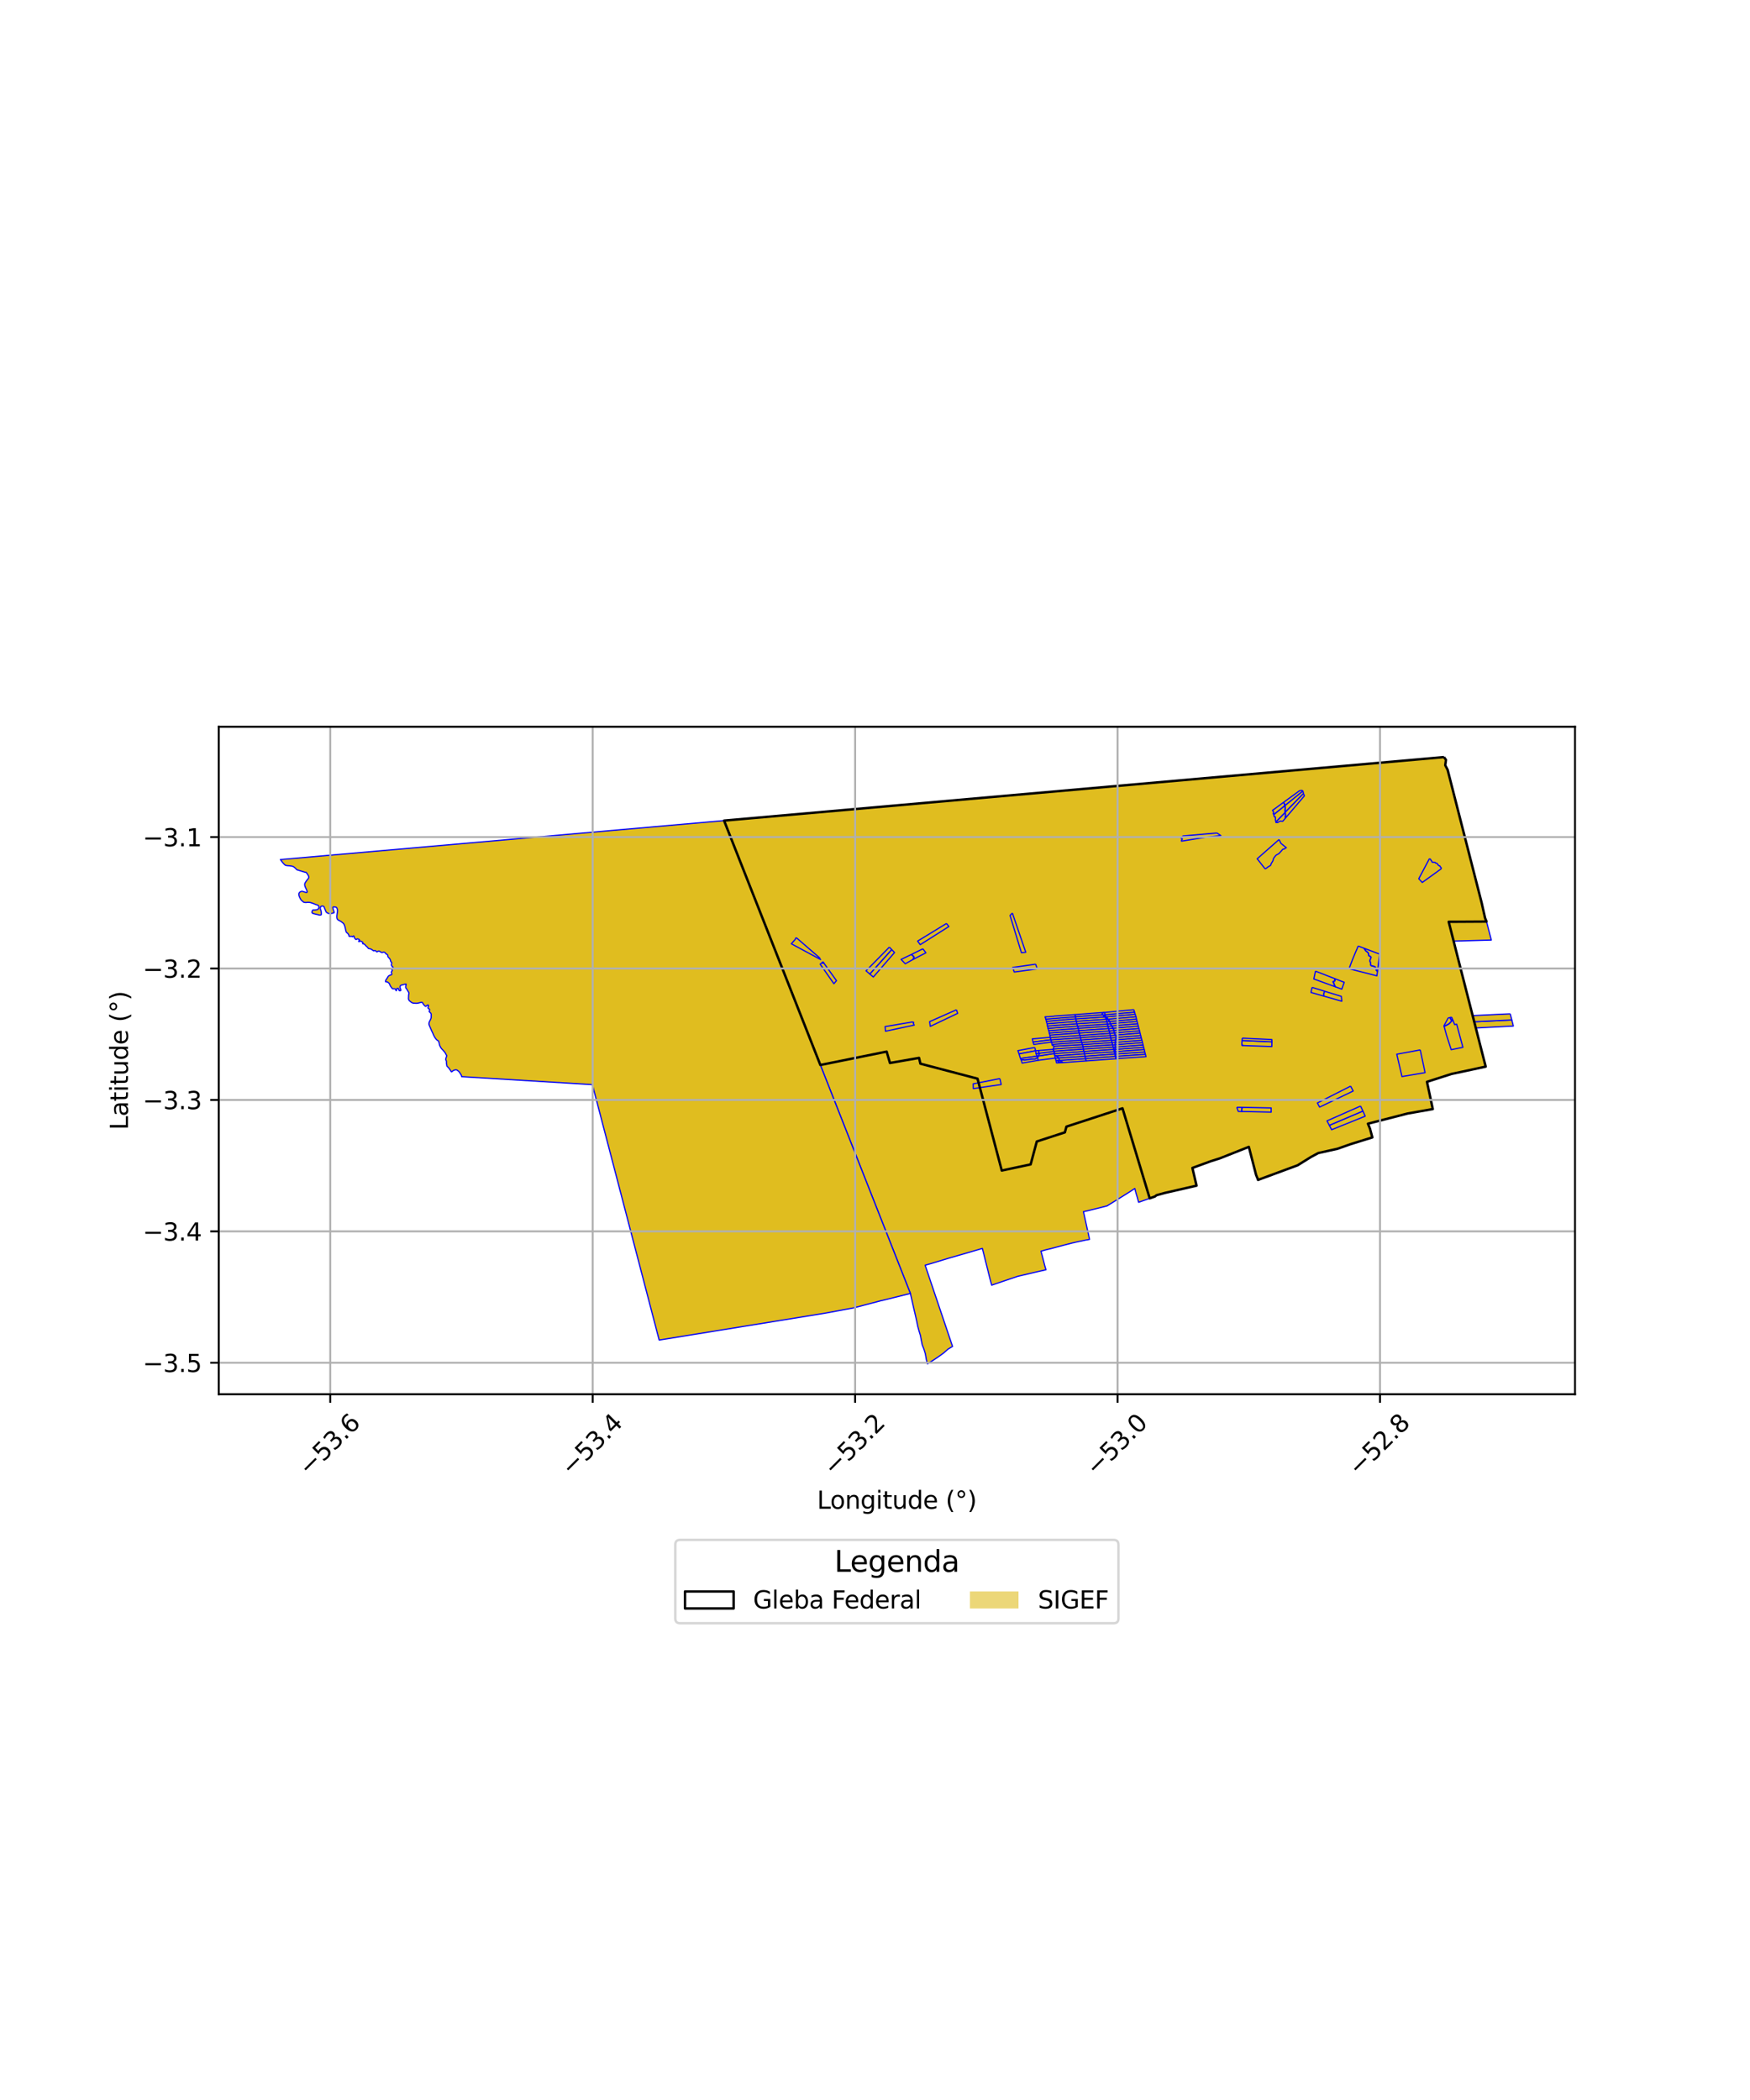 <?xml version="1.0" encoding="utf-8" standalone="no"?>
<!DOCTYPE svg PUBLIC "-//W3C//DTD SVG 1.1//EN"
  "http://www.w3.org/Graphics/SVG/1.1/DTD/svg11.dtd">
<svg xmlns:xlink="http://www.w3.org/1999/xlink" width="720pt" height="864pt" viewBox="0 0 720 864" xmlns="http://www.w3.org/2000/svg" version="1.1">
 <defs>
  <style type="text/css">*{stroke-linejoin: round; stroke-linecap: butt}</style>
 </defs>
 <g id="figure_1">
  <g id="patch_1">
   <path d="M 0 864 
L 720 864 
L 720 0 
L 0 0 
z
" style="fill: #ffffff"/>
  </g>
  <g id="axes_1">
   <g id="patch_2">
    <path d="M 90 573.632 
L 648 573.632 
L 648 299.008 
L 90 299.008 
z
" style="fill: #ffffff"/>
   </g>
   <g id="PatchCollection_1">
    <path d="M 364.788 432.656 
L 366.161 437.345 
L 378.12 435.248 
L 378.682 437.626 
L 402.176 443.798 
L 412.157 481.596 
L 424.035 479.069 
L 426.567 469.641 
L 427.13 469.458 
L 438.122 465.888 
L 438.756 463.53 
L 461.83 455.998 
L 473.027 493.036 
L 471.759 493.49 
L 468.448 494.659 
L 467.962 492.791 
L 467.364 490.81 
L 466.896 488.979 
L 463.671 491.063 
L 459.578 493.602 
L 456.124 495.744 
L 456.022 495.804 
L 455.638 496.049 
L 455.516 496.135 
L 450.792 497.329 
L 447.662 498.095 
L 445.757 498.513 
L 446.187 500.458 
L 446.608 502.349 
L 447.03 504.259 
L 447.448 506.151 
L 447.879 508.089 
L 448.093 509.115 
L 448.127 509.265 
L 448.274 509.913 
L 447.423 510.088 
L 446.838 510.157 
L 441.923 511.227 
L 441.793 511.299 
L 441.491 511.319 
L 437.527 512.333 
L 432.856 513.593 
L 430.225 514.232 
L 429.949 514.307 
L 428.277 514.781 
L 428.812 516.757 
L 429.308 518.641 
L 429.793 520.522 
L 430.335 522.414 
L 425.871 523.445 
L 422.857 524.154 
L 418.979 525.053 
L 418.849 525.071 
L 418.697 525.125 
L 415.965 526.049 
L 412.622 527.176 
L 408.004 528.761 
L 407.525 526.979 
L 407.02 525.013 
L 406.55 523.089 
L 406.046 521.109 
L 405.577 519.271 
L 405.117 517.397 
L 404.651 515.53 
L 404.17 513.638 
L 399.687 514.957 
L 395.021 516.311 
L 393.323 516.799 
L 393.178 516.839 
L 392.424 517.06 
L 390.272 517.677 
L 390.147 517.718 
L 387.458 518.532 
L 382.905 519.913 
L 380.632 520.54 
L 381.262 522.407 
L 381.901 524.299 
L 382.512 526.139 
L 383.211 528.203 
L 383.77 529.86 
L 384.408 531.772 
L 385.023 533.581 
L 385.658 535.461 
L 386.266 537.264 
L 386.881 539.085 
L 387.503 540.927 
L 388.127 542.774 
L 388.756 544.629 
L 389.532 546.948 
L 390.318 549.281 
L 391.1 551.601 
L 391.911 553.967 
L 390.055 555.061 
L 388.235 556.667 
L 385.861 558.37 
L 384.169 559.49 
L 381.581 561.149 
L 381.118 559.338 
L 380.72 557.009 
L 380.144 555.128 
L 379.435 553.297 
L 379.031 551.339 
L 378.668 549.392 
L 378.091 547.53 
L 377.58 545.625 
L 377.183 543.699 
L 376.763 541.772 
L 376.314 539.851 
L 375.876 537.958 
L 375.434 536.016 
L 374.999 534.101 
L 374.557 532.162 
L 337.521 438.176 
L 364.788 432.656 
" clip-path="url(#p787e5d601a)" style="fill: #e0bd1f; stroke: #0000ff; stroke-width: 0.5"/>
    <path d="M 594.078 311.491 
L 594.924 312.646 
L 594.614 314.84 
L 595.596 316.73 
L 596.173 318.99 
L 596.503 319.996 
L 596.903 321.556 
L 597.344 323.219 
L 597.913 325.365 
L 598.235 327.315 
L 598.596 328.67 
L 599.146 330.687 
L 599.835 333.512 
L 600.56 336.401 
L 601.791 341.045 
L 602.119 342.365 
L 603.709 348.576 
L 604.705 352.445 
L 605.664 356.133 
L 605.688 356.284 
L 606.686 360.054 
L 607.639 363.821 
L 609.062 369.34 
L 609.608 371.489 
L 611.01 377.744 
L 611.6 379.16 
L 606.521 379.194 
L 601.479 379.238 
L 596.041 379.25 
L 596.636 381.654 
L 598.066 387.2 
L 598.28 388.048 
L 598.941 390.649 
L 599.094 391.265 
L 599.978 394.721 
L 600.042 394.978 
L 600.496 396.744 
L 600.925 398.443 
L 601.969 402.547 
L 603.118 406.982 
L 603.875 409.973 
L 604.752 413.384 
L 605.328 415.562 
L 605.365 415.702 
L 605.365 415.703 
L 605.421 416.002 
L 605.893 417.854 
L 606.42 419.915 
L 607.849 425.516 
L 608.867 429.435 
L 609.794 433.085 
L 610.3 435.028 
L 610.503 435.95 
L 610.773 436.953 
L 611.255 438.839 
L 607.419 439.62 
L 606.856 439.753 
L 606.713 439.79 
L 605.354 440.097 
L 605.274 440.119 
L 603.628 440.485 
L 601.223 441.003 
L 601.083 441.016 
L 597.615 441.782 
L 597.305 441.885 
L 597.146 441.867 
L 592.115 443.516 
L 587.098 445.098 
L 587.527 447.034 
L 587.804 448.377 
L 587.934 448.911 
L 588.34 450.824 
L 588.752 452.738 
L 589.157 454.661 
L 589.488 456.303 
L 586.722 456.796 
L 582.998 457.453 
L 579.261 458.117 
L 579.095 458.139 
L 574.995 459.189 
L 570.919 460.244 
L 566.85 461.282 
L 562.813 462.325 
L 563.331 463.556 
L 563.625 464.307 
L 564.124 466.133 
L 564.624 467.965 
L 559.968 469.395 
L 555.652 470.751 
L 551.073 472.402 
L 550.472 472.59 
L 550.331 472.628 
L 546.568 473.516 
L 542.36 474.409 
L 539.419 475.992 
L 536.697 477.718 
L 534.013 479.446 
L 533.868 479.444 
L 529.789 480.946 
L 525.736 482.438 
L 521.662 483.942 
L 517.583 485.456 
L 517.442 484.988 
L 516.782 483.376 
L 516.305 481.46 
L 515.818 479.533 
L 515.594 478.603 
L 515.342 477.639 
L 514.861 475.726 
L 514.301 473.863 
L 513.81 471.858 
L 509.841 473.409 
L 507.409 474.35 
L 507.273 474.406 
L 502.025 476.48 
L 501.899 476.572 
L 498.194 477.748 
L 493.253 479.549 
L 490.594 480.524 
L 490.932 482.018 
L 491.291 483.435 
L 491.717 485.362 
L 492.174 487.362 
L 492.281 487.818 
L 488.893 488.583 
L 485.776 489.295 
L 482.637 490.011 
L 482.481 490.054 
L 479.464 490.751 
L 479.331 490.787 
L 476.402 491.605 
L 475.842 491.744 
L 475.174 492.267 
L 473.027 493.036 
L 461.83 455.998 
L 438.756 463.53 
L 438.122 465.888 
L 427.13 469.458 
L 426.567 469.641 
L 424.035 479.069 
L 412.157 481.596 
L 402.176 443.798 
L 378.682 437.626 
L 378.12 435.248 
L 366.161 437.345 
L 364.788 432.656 
L 337.521 438.176 
L 297.906 337.622 
L 594.078 311.491 
" clip-path="url(#p787e5d601a)" style="fill: #e0bd1f; stroke: #0000ff; stroke-width: 0.5"/>
    <path d="M 365.906 389.673 
L 366.068 389.845 
L 366.897 390.711 
L 357.899 400.763 
L 356.304 399.435 
L 365.906 389.673 
" clip-path="url(#p787e5d601a)" style="fill: #e0bd1f; stroke: #0000ff; stroke-width: 0.5"/>
    <path d="M 366.897 390.711 
L 368.031 391.899 
L 359.31 401.974 
L 357.899 400.763 
L 366.897 390.711 
" clip-path="url(#p787e5d601a)" style="fill: #e0bd1f; stroke: #0000ff; stroke-width: 0.5"/>
    <path d="M 379.685 390.375 
L 380.945 392.006 
L 375.723 394.712 
L 375.836 394.31 
L 376.067 393.839 
L 376.051 393.72 
L 375.845 393.442 
L 375.309 392.953 
L 375.044 392.658 
L 379.685 390.375 
" clip-path="url(#p787e5d601a)" style="fill: #e0bd1f; stroke: #0000ff; stroke-width: 0.5"/>
    <path d="M 393.51 415.451 
L 393.997 416.924 
L 382.743 422.284 
L 382.484 420.324 
L 393.51 415.451 
" clip-path="url(#p787e5d601a)" style="fill: #e0bd1f; stroke: #0000ff; stroke-width: 0.5"/>
    <path d="M 411.362 443.758 
L 411.922 446.2 
L 400.443 447.878 
L 400.399 445.927 
L 411.362 443.758 
" clip-path="url(#p787e5d601a)" style="fill: #e0bd1f; stroke: #0000ff; stroke-width: 0.5"/>
    <path d="M 426.104 396.701 
L 426.755 398.63 
L 417.289 399.92 
L 416.638 398.029 
L 426.104 396.701 
" clip-path="url(#p787e5d601a)" style="fill: #e0bd1f; stroke: #0000ff; stroke-width: 0.5"/>
    <path d="M 425.756 430.958 
L 426.064 432.318 
L 419.266 433.619 
L 418.788 432.257 
L 425.756 430.958 
" clip-path="url(#p787e5d601a)" style="fill: #e0bd1f; stroke: #0000ff; stroke-width: 0.5"/>
    <path d="M 426.064 432.318 
L 426.302 433.515 
L 426.678 434.541 
L 419.886 435.484 
L 419.724 435.205 
L 419.681 435.004 
L 419.625 434.773 
L 419.569 434.637 
L 419.266 433.619 
L 426.064 432.318 
" clip-path="url(#p787e5d601a)" style="fill: #e0bd1f; stroke: #0000ff; stroke-width: 0.5"/>
    <path d="M 426.678 434.541 
L 426.845 435.135 
L 426.706 435.202 
L 426.254 435.466 
L 425.944 435.639 
L 425.738 435.69 
L 424.129 435.749 
L 423.898 435.818 
L 423.347 435.908 
L 422.867 435.948 
L 421.525 436.155 
L 421.218 436.067 
L 420.939 436.043 
L 420.658 436.019 
L 420.559 436.04 
L 420.408 436.081 
L 420.346 436.084 
L 420.097 436.107 
L 419.886 435.484 
L 426.678 434.541 
" clip-path="url(#p787e5d601a)" style="fill: #e0bd1f; stroke: #0000ff; stroke-width: 0.5"/>
    <path d="M 426.861 435.173 
L 427.156 436.236 
L 420.533 437.39 
L 420.385 437.002 
L 420.319 436.627 
L 420.235 436.405 
L 420.132 436.175 
L 420.199 436.128 
L 420.348 436.123 
L 420.414 436.12 
L 420.568 436.078 
L 420.66 436.059 
L 420.936 436.082 
L 421.211 436.106 
L 421.522 436.195 
L 422.871 435.987 
L 423.352 435.947 
L 423.906 435.856 
L 424.135 435.788 
L 425.743 435.729 
L 425.958 435.676 
L 426.273 435.5 
L 426.726 435.235 
L 426.861 435.173 
" clip-path="url(#p787e5d601a)" style="fill: #e0bd1f; stroke: #0000ff; stroke-width: 0.5"/>
    <path d="M 432.036 426.795 
L 432.189 427.292 
L 432.3 427.824 
L 425.036 428.743 
L 424.72 427.413 
L 432.036 426.795 
" clip-path="url(#p787e5d601a)" style="fill: #e0bd1f; stroke: #0000ff; stroke-width: 0.5"/>
    <path d="M 427.393 432.213 
L 427.415 432.327 
L 427.33 432.881 
L 427.332 432.983 
L 427.35 433.056 
L 427.379 433.11 
L 427.584 433.248 
L 427.645 433.294 
L 427.668 433.328 
L 426.302 433.515 
L 426.064 432.318 
L 427.393 432.213 
" clip-path="url(#p787e5d601a)" style="fill: #e0bd1f; stroke: #0000ff; stroke-width: 0.5"/>
    <path d="M 427.668 433.328 
L 427.696 433.402 
L 427.687 433.482 
L 427.608 433.628 
L 427.308 434.158 
L 427.21 434.464 
L 426.678 434.541 
L 426.302 433.515 
L 427.668 433.328 
" clip-path="url(#p787e5d601a)" style="fill: #e0bd1f; stroke: #0000ff; stroke-width: 0.5"/>
    <path d="M 427.21 434.464 
L 427.167 434.657 
L 427.052 434.884 
L 426.899 435.08 
L 426.845 435.135 
L 426.678 434.541 
L 427.21 434.464 
" clip-path="url(#p787e5d601a)" style="fill: #e0bd1f; stroke: #0000ff; stroke-width: 0.5"/>
    <path d="M 433.68 433.45 
L 433.744 433.579 
L 433.855 434.074 
L 433.891 434.249 
L 433.926 434.308 
L 433.983 434.326 
L 434.023 434.468 
L 434.225 435.32 
L 434.191 435.325 
L 427.156 436.236 
L 426.861 435.173 
L 426.925 435.11 
L 427.084 434.905 
L 427.204 434.671 
L 427.27 434.457 
L 433.68 433.45 
" clip-path="url(#p787e5d601a)" style="fill: #e0bd1f; stroke: #0000ff; stroke-width: 0.5"/>
    <path d="M 433.629 432.538 
L 433.667 432.634 
L 433.718 432.935 
L 433.717 432.994 
L 433.671 433.107 
L 433.616 433.188 
L 433.609 433.25 
L 433.641 433.361 
L 433.68 433.45 
L 427.27 434.457 
L 427.344 434.173 
L 427.642 433.647 
L 427.724 433.494 
L 427.736 433.395 
L 427.724 433.33 
L 433.539 432.55 
L 433.629 432.538 
" clip-path="url(#p787e5d601a)" style="fill: #e0bd1f; stroke: #0000ff; stroke-width: 0.5"/>
    <path d="M 433.251 431.751 
L 433.332 432.016 
L 433.453 432.267 
L 433.548 432.371 
L 433.573 432.399 
L 433.629 432.538 
L 433.539 432.55 
L 427.724 433.33 
L 427.676 433.269 
L 427.606 433.216 
L 427.409 433.083 
L 427.386 433.042 
L 427.37 432.978 
L 427.369 432.883 
L 427.455 432.325 
L 427.444 432.202 
L 433.251 431.751 
" clip-path="url(#p787e5d601a)" style="fill: #e0bd1f; stroke: #0000ff; stroke-width: 0.5"/>
    <path d="M 430.289 418.321 
L 430.038 418.64 
L 430.005 418.336 
L 430.289 418.321 
" clip-path="url(#p787e5d601a)" style="fill: #e0bd1f; stroke: #0000ff; stroke-width: 0.5"/>
    <path d="M 443.808 424.074 
L 444.041 425.007 
L 431.929 425.919 
L 431.911 425.766 
L 431.751 425.235 
L 431.691 425 
L 443.808 424.074 
" clip-path="url(#p787e5d601a)" style="fill: #e0bd1f; stroke: #0000ff; stroke-width: 0.5"/>
    <path d="M 444.777 427.915 
L 445.055 428.843 
L 432.865 429.743 
L 432.825 429.576 
L 432.7 429.108 
L 432.654 428.769 
L 444.777 427.915 
" clip-path="url(#p787e5d601a)" style="fill: #e0bd1f; stroke: #0000ff; stroke-width: 0.5"/>
    <path d="M 445.675 430.691 
L 445.727 431.665 
L 433.718 432.537 
L 433.64 432.357 
L 433.518 432.223 
L 433.406 431.99 
L 433.323 431.609 
L 433.324 431.595 
L 433.469 431.585 
L 445.675 430.691 
" clip-path="url(#p787e5d601a)" style="fill: #e0bd1f; stroke: #0000ff; stroke-width: 0.5"/>
    <path d="M 445.338 429.769 
L 445.675 430.691 
L 433.469 431.585 
L 433.324 431.595 
L 433.329 431.525 
L 433.664 430.606 
L 433.614 430.494 
L 433.605 430.465 
L 445.338 429.769 
" clip-path="url(#p787e5d601a)" style="fill: #e0bd1f; stroke: #0000ff; stroke-width: 0.5"/>
    <path d="M 445.727 431.665 
L 445.97 432.623 
L 433.791 433.519 
L 433.714 433.333 
L 433.688 433.243 
L 433.691 433.216 
L 433.74 433.144 
L 433.795 433.009 
L 433.796 432.929 
L 433.742 432.612 
L 433.718 432.537 
L 445.727 431.665 
" clip-path="url(#p787e5d601a)" style="fill: #e0bd1f; stroke: #0000ff; stroke-width: 0.5"/>
    <path d="M 445.97 432.623 
L 446.21 433.588 
L 434.742 434.429 
L 434.691 434.412 
L 434.615 434.397 
L 434.528 434.387 
L 434.409 434.366 
L 434.027 434.258 
L 433.978 434.242 
L 433.964 434.22 
L 433.931 434.058 
L 433.818 433.554 
L 433.791 433.519 
L 445.97 432.623 
" clip-path="url(#p787e5d601a)" style="fill: #e0bd1f; stroke: #0000ff; stroke-width: 0.5"/>
    <path d="M 433.983 434.326 
L 434.004 434.333 
L 434.392 434.442 
L 434.597 434.461 
L 434.023 434.468 
L 433.983 434.326 
" clip-path="url(#p787e5d601a)" style="fill: #e0bd1f; stroke: #0000ff; stroke-width: 0.5"/>
    <path d="M 434.597 434.461 
L 434.668 434.487 
L 434.703 434.502 
L 434.727 434.52 
L 434.757 434.557 
L 434.887 434.73 
L 435.037 434.868 
L 435.16 434.946 
L 435.303 435.013 
L 435.408 435.099 
L 435.469 435.205 
L 435.516 435.334 
L 434.249 435.422 
L 434.023 434.468 
L 434.597 434.461 
" clip-path="url(#p787e5d601a)" style="fill: #e0bd1f; stroke: #0000ff; stroke-width: 0.5"/>
    <path d="M 435.516 435.334 
L 435.585 435.515 
L 435.71 435.791 
L 435.807 436.116 
L 435.811 436.205 
L 435.801 436.3 
L 434.466 436.355 
L 434.249 435.422 
L 435.516 435.334 
" clip-path="url(#p787e5d601a)" style="fill: #e0bd1f; stroke: #0000ff; stroke-width: 0.5"/>
    <path d="M 435.801 436.3 
L 435.721 436.39 
L 435.667 436.437 
L 435.542 436.486 
L 435.429 436.516 
L 435.36 436.563 
L 435.296 436.647 
L 435.285 436.731 
L 435.313 436.831 
L 435.367 436.911 
L 435.438 436.976 
L 435.505 437.01 
L 435.575 437.026 
L 435.687 437.023 
L 435.773 437.04 
L 435.873 437.077 
L 435.953 437.094 
L 436.037 437.095 
L 436.173 437.057 
L 436.377 436.941 
L 436.479 436.911 
L 436.743 436.889 
L 436.818 436.89 
L 436.914 436.942 
L 437.039 437.073 
L 437.216 437.21 
L 434.701 437.317 
L 434.466 436.355 
L 435.801 436.3 
" clip-path="url(#p787e5d601a)" style="fill: #e0bd1f; stroke: #0000ff; stroke-width: 0.5"/>
    <path d="M 446.21 433.588 
L 446.441 434.587 
L 435.593 435.318 
L 435.54 435.172 
L 435.468 435.048 
L 435.345 434.946 
L 435.197 434.877 
L 435.085 434.806 
L 434.945 434.677 
L 434.818 434.509 
L 434.781 434.463 
L 434.742 434.429 
L 446.21 433.588 
" clip-path="url(#p787e5d601a)" style="fill: #e0bd1f; stroke: #0000ff; stroke-width: 0.5"/>
    <path d="M 446.645 435.548 
L 446.936 436.476 
L 437.285 437.197 
L 437.263 437.148 
L 437.091 437.015 
L 436.962 436.879 
L 436.838 436.812 
L 436.741 436.811 
L 436.464 436.833 
L 436.346 436.869 
L 436.143 436.984 
L 436.027 437.017 
L 435.962 437.016 
L 435.895 437.002 
L 435.794 436.964 
L 435.693 436.945 
L 435.583 436.948 
L 435.532 436.936 
L 435.483 436.911 
L 435.426 436.859 
L 435.384 436.797 
L 435.364 436.725 
L 435.37 436.678 
L 435.414 436.62 
L 435.462 436.588 
L 435.566 436.56 
L 435.707 436.505 
L 435.779 436.443 
L 435.852 436.336 
L 435.871 436.287 
L 446.645 435.548 
" clip-path="url(#p787e5d601a)" style="fill: #e0bd1f; stroke: #0000ff; stroke-width: 0.5"/>
    <path d="M 446.441 434.587 
L 446.645 435.548 
L 435.871 436.287 
L 435.889 436.215 
L 435.884 436.103 
L 435.783 435.763 
L 435.656 435.485 
L 435.593 435.318 
L 446.441 434.587 
" clip-path="url(#p787e5d601a)" style="fill: #e0bd1f; stroke: #0000ff; stroke-width: 0.5"/>
    <path d="M 454.214 416.538 
L 453.879 416.623 
L 453.731 416.721 
L 453.6 416.773 
L 453.501 416.819 
L 453.443 416.885 
L 453.416 416.938 
L 453.418 417.027 
L 453.462 417.21 
L 453.497 417.377 
L 453.601 417.535 
L 453.642 417.56 
L 442.567 418.312 
L 442.138 417.462 
L 454.214 416.538 
" clip-path="url(#p787e5d601a)" style="fill: #e0bd1f; stroke: #0000ff; stroke-width: 0.5"/>
    <path d="M 454.596 418.4 
L 454.617 418.444 
L 454.698 418.601 
L 454.792 418.708 
L 454.925 418.778 
L 455.042 418.783 
L 455.198 419.401 
L 442.832 420.22 
L 442.579 419.204 
L 454.596 418.4 
" clip-path="url(#p787e5d601a)" style="fill: #e0bd1f; stroke: #0000ff; stroke-width: 0.5"/>
    <path d="M 500.693 342.726 
L 502.277 343.769 
L 496.623 344.388 
L 486.11 346.068 
L 486.056 345.981 
L 486.104 345.671 
L 486.312 345.462 
L 486.354 345.308 
L 486.409 345.146 
L 486.336 345.033 
L 486.267 344.91 
L 486.123 344.899 
L 485.988 344.883 
L 485.922 344.751 
L 485.882 344.63 
L 485.943 344.508 
L 486.018 344.389 
L 486.274 344.336 
L 486.442 344.224 
L 486.597 344.131 
L 486.736 344.023 
L 486.714 343.925 
L 500.693 342.726 
" clip-path="url(#p787e5d601a)" style="fill: #e0bd1f; stroke: #0000ff; stroke-width: 0.5"/>
    <path d="M 528.062 330.128 
L 528.176 330.293 
L 528.391 330.689 
L 528.466 330.889 
L 528.567 331.235 
L 528.605 331.508 
L 524.106 335.156 
L 523.807 334.754 
L 523.935 334.635 
L 523.946 334.543 
L 523.924 334.433 
L 524.051 334.174 
L 523.556 333.409 
L 528.062 330.128 
" clip-path="url(#p787e5d601a)" style="fill: #e0bd1f; stroke: #0000ff; stroke-width: 0.5"/>
    <path d="M 528.702 334.28 
L 528.837 334.951 
L 528.885 335.266 
L 528.888 335.396 
L 528.841 335.76 
L 528.763 336.108 
L 528.768 336.29 
L 528.806 336.665 
L 527.735 337.922 
L 526.822 337.835 
L 526.707 337.856 
L 526.31 338.026 
L 525.982 338.209 
L 525.672 338.435 
L 525.609 338.447 
L 524.973 338.351 
L 525.394 337.679 
L 528.702 334.28 
" clip-path="url(#p787e5d601a)" style="fill: #e0bd1f; stroke: #0000ff; stroke-width: 0.5"/>
    <path d="M 535.634 325.146 
L 536.049 325.471 
L 528.667 331.457 
L 528.633 331.221 
L 528.53 330.867 
L 528.453 330.66 
L 528.234 330.257 
L 528.117 330.088 
L 534.625 325.348 
L 535.634 325.146 
" clip-path="url(#p787e5d601a)" style="fill: #e0bd1f; stroke: #0000ff; stroke-width: 0.5"/>
    <path d="M 536.049 325.471 
L 536.285 326.492 
L 528.76 334.221 
L 528.755 334.197 
L 528.714 333.835 
L 528.697 333.481 
L 528.735 333.099 
L 528.798 332.737 
L 528.777 332.369 
L 528.667 331.457 
L 536.049 325.471 
" clip-path="url(#p787e5d601a)" style="fill: #e0bd1f; stroke: #0000ff; stroke-width: 0.5"/>
    <path d="M 536.285 326.492 
L 536.663 327.439 
L 528.866 336.595 
L 528.836 336.286 
L 528.832 336.114 
L 528.909 335.772 
L 528.956 335.399 
L 528.953 335.26 
L 528.904 334.939 
L 528.76 334.221 
L 536.285 326.492 
" clip-path="url(#p787e5d601a)" style="fill: #e0bd1f; stroke: #0000ff; stroke-width: 0.5"/>
    <path d="M 611.603 379.162 
L 613.57 386.771 
L 598.068 387.199 
L 596.045 379.252 
L 611.603 379.162 
" clip-path="url(#p787e5d601a)" style="fill: #e0bd1f; stroke: #0000ff; stroke-width: 0.5"/>
    <path d="M 297.906 337.622 
L 337.521 438.176 
L 374.557 532.162 
L 362.917 535.062 
L 362.777 535.054 
L 351.236 538.099 
L 339.349 540.299 
L 271.198 551.339 
L 243.724 446.248 
L 190.718 443.019 
L 189.93 442.971 
L 189.952 442.883 
L 189.955 442.824 
L 189.934 442.741 
L 189.858 442.582 
L 189.829 442.461 
L 189.811 442.401 
L 189.76 442.295 
L 189.696 442.204 
L 189.652 442.126 
L 189.607 442.032 
L 189.534 441.957 
L 189.524 441.92 
L 189.489 441.875 
L 189.484 441.853 
L 189.46 441.813 
L 189.456 441.791 
L 189.399 441.717 
L 189.352 441.642 
L 189.307 441.569 
L 189.246 441.476 
L 189.18 441.401 
L 189.123 441.311 
L 189.074 441.179 
L 189.018 441.119 
L 188.973 441.043 
L 188.865 440.936 
L 188.774 440.885 
L 188.726 440.826 
L 188.602 440.657 
L 188.56 440.643 
L 188.477 440.584 
L 188.376 440.539 
L 188.266 440.425 
L 188.177 440.34 
L 188.109 440.3 
L 187.777 440.182 
L 187.546 440.163 
L 187.3 440.182 
L 187.1 440.215 
L 186.966 440.27 
L 186.763 440.35 
L 186.523 440.429 
L 186.352 440.56 
L 186.153 440.733 
L 185.923 440.922 
L 185.85 440.946 
L 185.652 440.909 
L 185.589 440.858 
L 185.364 440.417 
L 185.222 440.246 
L 184.975 439.877 
L 184.661 439.437 
L 184.581 439.339 
L 184.384 439.153 
L 184.164 438.911 
L 183.941 438.69 
L 183.863 438.61 
L 183.822 438.511 
L 183.85 438.352 
L 183.741 437.921 
L 183.737 437.833 
L 183.683 437.711 
L 183.649 436.595 
L 183.371 435.894 
L 183.364 435.8 
L 183.497 435.319 
L 183.733 434.586 
L 183.811 434.339 
L 183.786 434.254 
L 183.609 434.013 
L 183.274 433.363 
L 182.996 432.916 
L 182.309 432.125 
L 181.633 431.429 
L 181.266 430.848 
L 180.982 430.306 
L 180.89 430.062 
L 180.751 429.554 
L 180.684 429.121 
L 180.482 428.498 
L 180.431 428.37 
L 180.282 428.218 
L 179.76 427.878 
L 179.622 427.759 
L 179.461 427.589 
L 179.008 426.977 
L 178.768 426.599 
L 178.509 426.073 
L 178.386 425.882 
L 178.153 425.275 
L 177.575 424.073 
L 176.756 422.161 
L 176.555 421.69 
L 176.47 421.373 
L 176.459 421.148 
L 176.549 420.665 
L 176.694 420.258 
L 177.068 419.595 
L 177.365 418.843 
L 177.398 418.634 
L 177.416 417.615 
L 177.42 417.342 
L 177.39 417.193 
L 177.297 416.965 
L 177.228 416.844 
L 176.635 416.266 
L 176.591 416.178 
L 176.587 416.045 
L 176.743 415.598 
L 176.757 415.478 
L 176.732 415.319 
L 176.643 415.187 
L 176.176 414.858 
L 176.076 414.683 
L 176.08 414.52 
L 176.295 413.942 
L 176.321 413.801 
L 176.297 413.655 
L 176.225 413.55 
L 176.1 413.49 
L 176 413.486 
L 175.836 413.541 
L 175.273 414.017 
L 175.128 414.056 
L 175.027 414.034 
L 174.916 413.96 
L 174.348 413.377 
L 174.191 413.17 
L 173.934 412.684 
L 173.812 412.534 
L 173.696 412.451 
L 173.568 412.398 
L 173.233 412.408 
L 172.029 412.711 
L 171.41 412.802 
L 170.172 412.744 
L 169.984 412.718 
L 169.594 412.581 
L 169.36 412.463 
L 168.566 411.864 
L 168.281 411.546 
L 168.147 411.289 
L 168.034 410.935 
L 168.103 409.363 
L 168.242 408.795 
L 168.248 408.653 
L 168.187 408.366 
L 167.683 407.532 
L 167.386 406.997 
L 166.916 406.373 
L 166.911 406.131 
L 166.937 405.618 
L 167.124 405.052 
L 167.09 404.921 
L 166.976 404.853 
L 166.783 404.899 
L 165.261 405.276 
L 164.853 405.428 
L 164.684 405.622 
L 164.591 405.91 
L 164.58 406.129 
L 164.642 406.532 
L 164.926 407.286 
L 164.92 407.412 
L 164.839 407.531 
L 164.716 407.608 
L 164.497 407.65 
L 164.339 407.604 
L 164.206 407.5 
L 163.968 406.868 
L 163.87 406.699 
L 163.752 406.631 
L 163.618 406.596 
L 163.494 406.625 
L 163.372 406.707 
L 163.271 406.842 
L 163.197 407.205 
L 163.141 407.431 
L 163.077 407.573 
L 163.018 407.626 
L 162.942 407.573 
L 162.851 407.389 
L 162.726 406.976 
L 162.47 406.81 
L 161.563 406.814 
L 161.412 406.738 
L 160.635 405.708 
L 160.354 405.121 
L 160.287 404.871 
L 160.143 404.62 
L 159.653 404.183 
L 159.456 404.05 
L 159.268 403.985 
L 158.726 403.965 
L 158.64 403.91 
L 158.67 403.363 
L 159.279 402.436 
L 159.681 401.747 
L 159.946 401.486 
L 160.202 401.317 
L 160.91 401.085 
L 161.158 400.922 
L 161.202 400.664 
L 161.041 400.169 
L 161.02 399.907 
L 161.137 399.681 
L 161.385 399.381 
L 161.395 399.252 
L 161.341 399.104 
L 161.026 398.659 
L 161.038 398.545 
L 161.093 398.466 
L 161.554 398.343 
L 161.691 398.261 
L 161.742 398.129 
L 161.724 398.022 
L 161.674 397.914 
L 161.228 397.458 
L 161.125 397.283 
L 161.029 397.049 
L 161.028 396.951 
L 161.149 396.275 
L 161.158 396.144 
L 161.14 396.049 
L 161.088 395.959 
L 160.814 395.609 
L 160.754 395.523 
L 160.708 395.413 
L 160.638 395.06 
L 160.522 394.755 
L 160.368 394.471 
L 160.232 394.297 
L 159.726 393.787 
L 159.63 393.618 
L 159.572 393.452 
L 159.496 393.021 
L 159.439 392.842 
L 159.328 392.703 
L 158.927 392.531 
L 158.789 392.385 
L 158.426 391.958 
L 158.3 391.875 
L 157.965 391.747 
L 157.824 391.74 
L 157.297 391.896 
L 157.214 391.907 
L 157.155 391.909 
L 156.932 391.842 
L 156.515 391.612 
L 156.057 391.333 
L 155.867 391.28 
L 155.681 391.313 
L 155.574 391.358 
L 155.145 391.622 
L 155.069 391.647 
L 154.963 391.585 
L 154.537 391.175 
L 154.397 391.109 
L 154.217 391.104 
L 153.737 391.201 
L 153.684 391.189 
L 153.073 390.748 
L 152.6 390.474 
L 152.437 390.414 
L 152.116 390.345 
L 151.713 390.283 
L 151.606 390.244 
L 151.081 389.606 
L 150.539 389.137 
L 150.04 388.552 
L 149.865 388.418 
L 149.644 388.362 
L 149.273 388.313 
L 149.226 388.282 
L 149.206 388.151 
L 149.284 387.943 
L 149.3 387.829 
L 149.27 387.714 
L 149.183 387.627 
L 148.56 387.272 
L 148.454 387.215 
L 148.386 387.196 
L 148.301 387.195 
L 148.239 387.205 
L 148.13 387.24 
L 147.665 387.408 
L 147.602 387.382 
L 147.564 387.335 
L 147.558 387.254 
L 147.619 387.159 
L 147.888 386.817 
L 147.906 386.765 
L 147.897 386.67 
L 147.839 386.597 
L 147.27 386.318 
L 147.206 386.3 
L 147.073 386.293 
L 146.987 386.311 
L 146.576 386.513 
L 146.499 386.538 
L 146.436 386.533 
L 146.373 386.492 
L 146.08 386.195 
L 145.8 385.815 
L 145.766 385.689 
L 145.747 385.512 
L 145.718 385.33 
L 145.643 385.176 
L 145.517 385.092 
L 145.345 385.125 
L 145.087 385.368 
L 145.021 385.39 
L 144.921 385.36 
L 144.759 385.263 
L 144.628 385.226 
L 144.483 385.213 
L 144.142 385.28 
L 143.966 385.279 
L 143.607 385.194 
L 143.561 385.151 
L 143.56 384.849 
L 143.535 384.744 
L 143.427 384.543 
L 143.303 384.325 
L 143.129 384.091 
L 142.914 383.899 
L 142.55 383.619 
L 142.498 383.554 
L 142.432 383.376 
L 142.313 383.093 
L 142.133 382.267 
L 141.972 381.493 
L 141.841 381.052 
L 141.636 380.472 
L 141.531 380.272 
L 141.429 380.108 
L 141.228 379.855 
L 140.357 379.174 
L 140.041 378.987 
L 139.162 378.52 
L 138.991 378.376 
L 138.762 378.12 
L 138.669 377.911 
L 138.607 377.681 
L 138.577 377.259 
L 138.581 376.832 
L 138.624 376.537 
L 138.672 376.096 
L 138.754 375.597 
L 138.845 374.949 
L 138.844 374.447 
L 138.782 374.132 
L 138.642 373.693 
L 138.526 373.489 
L 138.332 373.286 
L 138.125 373.209 
L 137.325 373.124 
L 137.118 373.138 
L 136.999 373.212 
L 136.93 373.405 
L 137.026 373.877 
L 137.134 374.287 
L 137.343 374.872 
L 137.479 375.287 
L 137.507 375.413 
L 137.459 375.503 
L 137.107 375.666 
L 136.878 375.685 
L 136.12 375.87 
L 135.996 375.885 
L 135.624 375.868 
L 135.273 375.84 
L 134.983 375.744 
L 134.739 375.637 
L 134.517 375.504 
L 134.223 375.246 
L 134.024 374.896 
L 133.757 374.179 
L 133.573 373.814 
L 133.437 373.376 
L 133.217 372.961 
L 133.12 372.882 
L 132.821 372.793 
L 132.376 372.8 
L 132.126 372.884 
L 131.904 373.121 
L 131.811 373.389 
L 131.757 373.75 
L 131.762 373.876 
L 131.911 374.27 
L 132.063 374.655 
L 132.109 374.922 
L 132.16 375.246 
L 132.193 375.574 
L 132.223 376.093 
L 132.18 376.268 
L 132.105 376.395 
L 131.921 376.474 
L 131.462 376.489 
L 131.25 376.457 
L 130.902 376.344 
L 130.429 376.246 
L 129.685 376.079 
L 128.682 375.795 
L 128.43 375.584 
L 128.348 375.446 
L 128.32 375.299 
L 128.428 374.877 
L 128.59 374.537 
L 128.723 374.416 
L 128.871 374.399 
L 129.61 374.39 
L 130.142 374.302 
L 130.691 374.197 
L 130.786 374.136 
L 131.006 373.862 
L 131.103 373.63 
L 131.197 373.367 
L 131.22 373.107 
L 131.148 372.824 
L 130.936 372.527 
L 130.667 372.386 
L 130.023 372.181 
L 128.901 371.727 
L 127.773 371.355 
L 127.517 371.304 
L 127.12 371.27 
L 126.765 371.251 
L 126.256 371.276 
L 125.903 371.33 
L 125.328 371.29 
L 124.924 371.189 
L 124.06 370.455 
L 123.905 370.278 
L 123.574 369.784 
L 123.341 369.279 
L 123.195 369.002 
L 122.999 368.39 
L 122.953 367.979 
L 122.986 367.625 
L 123.055 367.435 
L 123.325 367.073 
L 123.643 366.873 
L 124.014 366.72 
L 124.423 366.72 
L 124.871 366.85 
L 125.434 367.048 
L 126.008 367.171 
L 126.158 367.179 
L 126.307 367.126 
L 126.381 366.994 
L 126.359 366.777 
L 126.222 366.34 
L 125.881 365.544 
L 125.766 365.366 
L 125.46 364.561 
L 125.397 364.283 
L 125.37 363.975 
L 125.392 363.634 
L 125.428 363.435 
L 125.723 362.93 
L 126.103 362.366 
L 126.852 361.431 
L 127.06 360.995 
L 127.032 360.662 
L 126.821 360.184 
L 126.488 359.631 
L 125.995 358.966 
L 125.88 358.904 
L 125.613 358.902 
L 122.349 357.912 
L 122.115 357.812 
L 121.977 357.704 
L 121.656 357.325 
L 120.935 356.693 
L 120.84 356.666 
L 120.598 356.496 
L 120.237 356.382 
L 119.257 356.218 
L 118.232 356.153 
L 117.553 356.04 
L 117.163 355.813 
L 117.059 355.646 
L 116.863 355.531 
L 116.202 354.765 
L 115.748 354.162 
L 115.445 353.723 
L 115.364 353.647 
L 115.554 353.631 
L 297.906 337.622 
" clip-path="url(#p787e5d601a)" style="fill: #e0bd1f; stroke: #0000ff; stroke-width: 0.5"/>
    <path d="M 338.182 396.135 
L 338.23 396.172 
L 338.368 396.225 
L 338.532 396.246 
L 338.726 396.213 
L 338.858 396.236 
L 338.915 396.223 
L 338.972 396.26 
L 344.152 403.476 
L 343.082 404.724 
L 337.437 396.673 
L 338.182 396.135 
" clip-path="url(#p787e5d601a)" style="fill: #e0bd1f; stroke: #0000ff; stroke-width: 0.5"/>
    <path d="M 338.547 395.663 
L 338.887 396.079 
L 338.899 396.152 
L 338.856 396.162 
L 338.726 396.138 
L 338.53 396.172 
L 338.386 396.153 
L 338.255 396.103 
L 338.223 396.089 
L 338.547 395.663 
" clip-path="url(#p787e5d601a)" style="fill: #e0bd1f; stroke: #0000ff; stroke-width: 0.5"/>
    <path d="M 560.745 457.114 
L 561.675 459.233 
L 547.864 464.805 
L 546.922 462.985 
L 560.745 457.114 
" clip-path="url(#p787e5d601a)" style="fill: #e0bd1f; stroke: #0000ff; stroke-width: 0.5"/>
    <path d="M 597.258 419.888 
L 597.328 419.942 
L 597.605 419.938 
L 597.681 419.951 
L 597.858 419.998 
L 598.486 421.556 
L 599.31 421.391 
L 601.877 430.893 
L 597.069 431.883 
L 595.14 425.89 
L 594.149 422.321 
L 594.622 422.07 
L 594.944 421.93 
L 595.633 421.554 
L 596.138 421.261 
L 596.39 421.032 
L 596.434 420.983 
L 596.488 420.949 
L 597.026 420.353 
L 597.201 420.164 
L 597.237 420.056 
L 597.252 419.951 
L 597.258 419.888 
" clip-path="url(#p787e5d601a)" style="fill: #e0bd1f; stroke: #0000ff; stroke-width: 0.5"/>
    <path d="M 621.997 419.637 
L 622.636 422.145 
L 607.196 422.951 
L 606.535 420.381 
L 621.997 419.637 
" clip-path="url(#p787e5d601a)" style="fill: #e0bd1f; stroke: #0000ff; stroke-width: 0.5"/>
    <path d="M 596.607 418.633 
L 596.662 418.844 
L 596.758 419.031 
L 596.891 419.422 
L 597.168 419.764 
L 597.183 419.819 
L 597.184 419.947 
L 597.171 420.04 
L 597.141 420.128 
L 596.976 420.307 
L 596.443 420.896 
L 596.39 420.93 
L 596.342 420.983 
L 596.097 421.205 
L 595.6 421.494 
L 594.592 422.008 
L 594.129 422.255 
L 594.073 422.073 
L 595.81 418.838 
L 596.607 418.633 
" clip-path="url(#p787e5d601a)" style="fill: #e0bd1f; stroke: #0000ff; stroke-width: 0.5"/>
    <path d="M 621.357 417.126 
L 621.997 419.637 
L 606.535 420.381 
L 606.422 419.914 
L 605.897 417.861 
L 615.315 417.403 
L 621.357 417.126 
" clip-path="url(#p787e5d601a)" style="fill: #e0bd1f; stroke: #0000ff; stroke-width: 0.5"/>
    <path d="M 597.224 418.473 
L 597.833 419.919 
L 597.695 419.884 
L 597.61 419.869 
L 597.351 419.873 
L 597.307 419.84 
L 597.281 419.803 
L 597.23 419.733 
L 596.952 419.389 
L 596.82 419.004 
L 596.721 418.81 
L 596.673 418.616 
L 597.224 418.473 
" clip-path="url(#p787e5d601a)" style="fill: #e0bd1f; stroke: #0000ff; stroke-width: 0.5"/>
    <path d="M 508.859 455.56 
L 511.087 455.608 
L 511.039 455.834 
L 511.026 455.874 
L 510.857 456.465 
L 510.847 456.535 
L 510.845 456.734 
L 510.848 456.812 
L 510.873 457.033 
L 510.89 457.129 
L 510.927 457.3 
L 509.445 457.259 
L 508.859 455.56 
" clip-path="url(#p787e5d601a)" style="fill: #e0bd1f; stroke: #0000ff; stroke-width: 0.5"/>
    <path d="M 470.513 430.876 
L 470.789 431.837 
L 458.933 432.711 
L 458.904 432.667 
L 458.858 432.467 
L 458.83 432.278 
L 458.859 431.746 
L 470.513 430.876 
" clip-path="url(#p787e5d601a)" style="fill: #e0bd1f; stroke: #0000ff; stroke-width: 0.5"/>
    <path d="M 470.312 429.9 
L 470.513 430.876 
L 458.859 431.746 
L 458.865 431.348 
L 458.907 430.778 
L 470.312 429.9 
" clip-path="url(#p787e5d601a)" style="fill: #e0bd1f; stroke: #0000ff; stroke-width: 0.5"/>
    <path d="M 470.998 432.818 
L 471.261 433.795 
L 458.967 434.644 
L 458.947 434.546 
L 458.928 434.281 
L 458.949 434.053 
L 458.974 433.797 
L 458.959 433.641 
L 470.998 432.818 
" clip-path="url(#p787e5d601a)" style="fill: #e0bd1f; stroke: #0000ff; stroke-width: 0.5"/>
    <path d="M 470.789 431.837 
L 470.998 432.818 
L 458.959 433.641 
L 458.938 433.547 
L 458.933 432.711 
L 470.789 431.837 
" clip-path="url(#p787e5d601a)" style="fill: #e0bd1f; stroke: #0000ff; stroke-width: 0.5"/>
    <path d="M 471.261 433.795 
L 471.5 434.736 
L 459.668 435.544 
L 459.584 435.534 
L 459.51 435.456 
L 459.316 435.449 
L 459.194 435.381 
L 459.134 435.306 
L 459.112 435.245 
L 459.075 435.066 
L 458.987 434.773 
L 458.967 434.644 
L 471.261 433.795 
" clip-path="url(#p787e5d601a)" style="fill: #e0bd1f; stroke: #0000ff; stroke-width: 0.5"/>
    <path d="M 459.143 435.443 
L 459.295 435.526 
L 459.475 435.533 
L 459.527 435.588 
L 459.484 435.587 
L 459.232 435.591 
L 459.143 435.443 
" clip-path="url(#p787e5d601a)" style="fill: #e0bd1f; stroke: #0000ff; stroke-width: 0.5"/>
    <path d="M 511.211 455.612 
L 522.987 455.836 
L 523 457.571 
L 510.99 457.296 
L 510.937 457.119 
L 510.921 457.026 
L 510.897 456.808 
L 510.894 456.732 
L 510.895 456.539 
L 510.904 456.474 
L 511.072 455.887 
L 511.085 455.849 
L 511.211 455.612 
" clip-path="url(#p787e5d601a)" style="fill: #e0bd1f; stroke: #0000ff; stroke-width: 0.5"/>
    <path d="M 511.049 428.088 
L 523.298 428.644 
L 523.266 430.577 
L 511.361 430.168 
L 511.116 429.928 
L 511.055 429.858 
L 511.01 429.778 
L 510.954 429.637 
L 510.947 429.467 
L 510.948 429.247 
L 510.985 428.658 
L 511.049 428.088 
" clip-path="url(#p787e5d601a)" style="fill: #e0bd1f; stroke: #0000ff; stroke-width: 0.5"/>
    <path d="M 510.969 429.825 
L 511.015 429.887 
L 511.082 429.962 
L 511.275 430.159 
L 510.99 430.154 
L 510.969 429.825 
" clip-path="url(#p787e5d601a)" style="fill: #e0bd1f; stroke: #0000ff; stroke-width: 0.5"/>
    <path d="M 511.073 427.115 
L 523.269 427.708 
L 523.298 428.644 
L 511.049 428.088 
L 511.073 427.427 
L 511.073 427.115 
" clip-path="url(#p787e5d601a)" style="fill: #e0bd1f; stroke: #0000ff; stroke-width: 0.5"/>
    <path d="M 541.223 399.562 
L 549.358 402.72 
L 549.132 403.033 
L 549.101 403.189 
L 549.156 403.307 
L 549.201 403.409 
L 549.185 403.507 
L 549.101 403.59 
L 548.99 403.65 
L 548.74 403.718 
L 548.608 403.746 
L 548.473 403.84 
L 548.408 403.976 
L 548.492 404.116 
L 548.698 404.36 
L 548.783 404.704 
L 548.892 405.023 
L 549.296 405.866 
L 549.344 405.977 
L 540.544 402.768 
L 541.223 399.562 
" clip-path="url(#p787e5d601a)" style="fill: #e0bd1f; stroke: #0000ff; stroke-width: 0.5"/>
    <path d="M 555.685 446.867 
L 556.738 448.878 
L 542.913 455.504 
L 542.006 453.794 
L 555.685 446.867 
" clip-path="url(#p787e5d601a)" style="fill: #e0bd1f; stroke: #0000ff; stroke-width: 0.5"/>
    <path d="M 559.772 455.056 
L 560.745 457.114 
L 546.922 462.985 
L 545.965 461.16 
L 559.772 455.056 
" clip-path="url(#p787e5d601a)" style="fill: #e0bd1f; stroke: #0000ff; stroke-width: 0.5"/>
    <path d="M 558.792 389.218 
L 561.178 390.119 
L 561.321 390.394 
L 561.938 391.281 
L 562.576 391.748 
L 562.931 392.098 
L 563.156 393.254 
L 563.805 393.544 
L 564.053 393.864 
L 563.548 395.271 
L 563.687 395.691 
L 563.859 396.062 
L 563.878 397.02 
L 564.165 397.323 
L 565.597 397.727 
L 565.954 398.091 
L 566.151 398.625 
L 566.203 399.18 
L 566.723 399.659 
L 566.496 401.411 
L 566.486 401.485 
L 555.051 398.573 
L 555.745 396.673 
L 556.474 394.754 
L 557.651 391.921 
L 558.047 391.002 
L 558.326 390.373 
L 558.476 389.96 
L 558.792 389.218 
" clip-path="url(#p787e5d601a)" style="fill: #e0bd1f; stroke: #0000ff; stroke-width: 0.5"/>
    <path d="M 561.28 390.158 
L 567.642 392.56 
L 567.177 396.093 
L 566.731 399.601 
L 566.273 399.147 
L 566.223 398.609 
L 566.017 398.05 
L 565.635 397.662 
L 564.204 397.258 
L 563.95 396.99 
L 563.931 396.045 
L 563.755 395.664 
L 563.625 395.272 
L 564.135 393.851 
L 563.851 393.485 
L 563.22 393.203 
L 562.998 392.062 
L 562.623 391.692 
L 561.991 391.229 
L 561.384 390.356 
L 561.28 390.158 
" clip-path="url(#p787e5d601a)" style="fill: #e0bd1f; stroke: #0000ff; stroke-width: 0.5"/>
    <path d="M 588.225 353.361 
L 588.393 353.427 
L 588.58 353.575 
L 588.691 353.796 
L 588.793 354.017 
L 588.961 354.182 
L 589.081 354.352 
L 589.145 354.626 
L 589.342 354.786 
L 589.651 354.728 
L 589.892 354.784 
L 590.191 354.749 
L 590.478 354.85 
L 590.629 355.1 
L 590.732 355.123 
L 590.959 355.123 
L 591.188 355.222 
L 591.34 355.325 
L 591.418 355.478 
L 591.599 355.678 
L 591.601 355.835 
L 591.693 355.899 
L 591.939 356.074 
L 592.071 356.177 
L 592.205 356.215 
L 592.337 356.24 
L 592.491 356.389 
L 592.555 356.632 
L 592.829 356.9 
L 592.988 357.107 
L 592.874 357.503 
L 585.159 363.072 
L 584.94 362.837 
L 583.722 361.542 
L 588.047 353.385 
L 588.225 353.361 
" clip-path="url(#p787e5d601a)" style="fill: #e0bd1f; stroke: #0000ff; stroke-width: 0.5"/>
    <path d="M 584.323 431.955 
L 585.919 439.43 
L 586.312 441.317 
L 576.814 442.929 
L 574.672 433.739 
L 584.323 431.955 
" clip-path="url(#p787e5d601a)" style="fill: #e0bd1f; stroke: #0000ff; stroke-width: 0.5"/>
    <path d="M 549.466 402.762 
L 553.045 404.151 
L 552.419 405.918 
L 552.053 406.965 
L 549.426 406.007 
L 549.367 405.845 
L 548.964 404.993 
L 548.858 404.682 
L 548.769 404.323 
L 548.555 404.071 
L 548.496 403.972 
L 548.535 403.892 
L 548.639 403.819 
L 548.758 403.794 
L 549.018 403.723 
L 549.148 403.654 
L 549.257 403.544 
L 549.282 403.399 
L 549.227 403.274 
L 549.182 403.179 
L 549.204 403.068 
L 549.466 402.762 
" clip-path="url(#p787e5d601a)" style="fill: #e0bd1f; stroke: #0000ff; stroke-width: 0.5"/>
    <path d="M 455.66 421.305 
L 455.894 422.263 
L 443.565 423.112 
L 443.331 422.16 
L 455.66 421.305 
" clip-path="url(#p787e5d601a)" style="fill: #e0bd1f; stroke: #0000ff; stroke-width: 0.5"/>
    <path d="M 455.894 422.263 
L 456.128 423.209 
L 443.808 424.074 
L 443.565 423.112 
L 455.894 422.263 
" clip-path="url(#p787e5d601a)" style="fill: #e0bd1f; stroke: #0000ff; stroke-width: 0.5"/>
    <path d="M 456.6 425.122 
L 456.84 426.083 
L 444.541 426.957 
L 444.301 426.003 
L 456.6 425.122 
" clip-path="url(#p787e5d601a)" style="fill: #e0bd1f; stroke: #0000ff; stroke-width: 0.5"/>
    <path d="M 456.84 426.083 
L 456.965 427.035 
L 444.777 427.915 
L 444.541 426.957 
L 456.84 426.083 
" clip-path="url(#p787e5d601a)" style="fill: #e0bd1f; stroke: #0000ff; stroke-width: 0.5"/>
    <path d="M 457.553 428.935 
L 457.793 429.887 
L 445.675 430.691 
L 445.338 429.769 
L 457.553 428.935 
" clip-path="url(#p787e5d601a)" style="fill: #e0bd1f; stroke: #0000ff; stroke-width: 0.5"/>
    <path d="M 457.793 429.887 
L 458.031 430.836 
L 445.727 431.665 
L 445.675 430.691 
L 457.793 429.887 
" clip-path="url(#p787e5d601a)" style="fill: #e0bd1f; stroke: #0000ff; stroke-width: 0.5"/>
    <path d="M 458.031 430.836 
L 458.275 431.788 
L 445.97 432.623 
L 445.727 431.665 
L 458.031 430.836 
" clip-path="url(#p787e5d601a)" style="fill: #e0bd1f; stroke: #0000ff; stroke-width: 0.5"/>
    <path d="M 458.275 431.788 
L 458.479 432.751 
L 446.21 433.588 
L 445.97 432.623 
L 458.275 431.788 
" clip-path="url(#p787e5d601a)" style="fill: #e0bd1f; stroke: #0000ff; stroke-width: 0.5"/>
    <path d="M 458.479 432.751 
L 458.75 433.688 
L 446.441 434.587 
L 446.21 433.588 
L 458.479 432.751 
" clip-path="url(#p787e5d601a)" style="fill: #e0bd1f; stroke: #0000ff; stroke-width: 0.5"/>
    <path d="M 458.75 433.688 
L 458.85 434.281 
L 458.87 434.555 
L 458.881 434.648 
L 446.645 435.548 
L 446.441 434.587 
L 458.75 433.688 
" clip-path="url(#p787e5d601a)" style="fill: #e0bd1f; stroke: #0000ff; stroke-width: 0.5"/>
    <path d="M 458.881 434.648 
L 458.911 434.792 
L 458.999 435.085 
L 459.037 435.267 
L 459.066 435.345 
L 459.143 435.443 
L 459.232 435.591 
L 446.936 436.476 
L 446.645 435.548 
L 458.881 434.648 
" clip-path="url(#p787e5d601a)" style="fill: #e0bd1f; stroke: #0000ff; stroke-width: 0.5"/>
    <path d="M 458.801 429.814 
L 458.799 429.89 
L 458.808 430.635 
L 458.816 430.785 
L 458.031 430.836 
L 457.793 429.887 
L 458.801 429.814 
" clip-path="url(#p787e5d601a)" style="fill: #e0bd1f; stroke: #0000ff; stroke-width: 0.5"/>
    <path d="M 458.816 430.785 
L 458.787 431.346 
L 458.783 431.75 
L 458.275 431.788 
L 458.031 430.836 
L 458.816 430.785 
" clip-path="url(#p787e5d601a)" style="fill: #e0bd1f; stroke: #0000ff; stroke-width: 0.5"/>
    <path d="M 458.783 431.75 
L 458.752 432.282 
L 458.781 432.482 
L 458.827 432.678 
L 458.828 432.721 
L 458.479 432.751 
L 458.275 431.788 
L 458.783 431.75 
" clip-path="url(#p787e5d601a)" style="fill: #e0bd1f; stroke: #0000ff; stroke-width: 0.5"/>
    <path d="M 458.828 432.721 
L 458.86 433.555 
L 458.893 433.657 
L 458.75 433.688 
L 458.479 432.751 
L 458.828 432.721 
" clip-path="url(#p787e5d601a)" style="fill: #e0bd1f; stroke: #0000ff; stroke-width: 0.5"/>
    <path d="M 468.839 424.094 
L 469.059 425.055 
L 458.788 425.907 
L 458.77 425.859 
L 458.644 425.199 
L 458.526 424.939 
L 468.839 424.094 
" clip-path="url(#p787e5d601a)" style="fill: #e0bd1f; stroke: #0000ff; stroke-width: 0.5"/>
    <path d="M 458.893 433.657 
L 458.896 433.798 
L 458.871 434.046 
L 458.85 434.281 
L 458.75 433.688 
L 458.893 433.657 
" clip-path="url(#p787e5d601a)" style="fill: #e0bd1f; stroke: #0000ff; stroke-width: 0.5"/>
    <path d="M 470.067 428.941 
L 470.312 429.9 
L 458.907 430.778 
L 458.885 430.635 
L 458.877 429.884 
L 458.889 429.803 
L 470.067 428.941 
" clip-path="url(#p787e5d601a)" style="fill: #e0bd1f; stroke: #0000ff; stroke-width: 0.5"/>
    <path d="M 445.055 428.843 
L 445.338 429.769 
L 433.605 430.465 
L 433.583 430.399 
L 433.495 430.304 
L 433.381 430.249 
L 433.146 430.174 
L 433.03 430.127 
L 432.953 430.061 
L 432.911 429.977 
L 432.865 429.743 
L 445.055 428.843 
" clip-path="url(#p787e5d601a)" style="fill: #e0bd1f; stroke: #0000ff; stroke-width: 0.5"/>
    <path d="M 458.876 428.846 
L 458.832 429.209 
L 458.786 429.473 
L 458.778 429.749 
L 458.801 429.814 
L 457.793 429.887 
L 457.553 428.935 
L 458.876 428.846 
" clip-path="url(#p787e5d601a)" style="fill: #e0bd1f; stroke: #0000ff; stroke-width: 0.5"/>
    <path d="M 469.815 427.97 
L 470.067 428.941 
L 458.889 429.803 
L 458.856 429.744 
L 458.864 429.481 
L 458.909 429.218 
L 458.938 428.834 
L 469.815 427.97 
" clip-path="url(#p787e5d601a)" style="fill: #e0bd1f; stroke: #0000ff; stroke-width: 0.5"/>
    <path d="M 457.313 427.981 
L 457.553 428.935 
L 445.338 429.769 
L 445.055 428.843 
L 457.313 427.981 
" clip-path="url(#p787e5d601a)" style="fill: #e0bd1f; stroke: #0000ff; stroke-width: 0.5"/>
    <path d="M 432.3 427.824 
L 432.337 427.921 
L 432.526 428.645 
L 432.526 428.738 
L 425.343 429.73 
L 425.036 428.743 
L 432.3 427.824 
" clip-path="url(#p787e5d601a)" style="fill: #e0bd1f; stroke: #0000ff; stroke-width: 0.5"/>
    <path d="M 458.957 427.842 
L 458.931 427.907 
L 458.877 428.628 
L 458.876 428.846 
L 457.553 428.935 
L 457.313 427.981 
L 458.957 427.842 
" clip-path="url(#p787e5d601a)" style="fill: #e0bd1f; stroke: #0000ff; stroke-width: 0.5"/>
    <path d="M 456.965 427.035 
L 457.313 427.981 
L 445.055 428.843 
L 444.777 427.915 
L 456.965 427.035 
" clip-path="url(#p787e5d601a)" style="fill: #e0bd1f; stroke: #0000ff; stroke-width: 0.5"/>
    <path d="M 469.549 426.999 
L 469.815 427.97 
L 458.938 428.834 
L 458.954 428.634 
L 459.008 427.916 
L 459.015 427.812 
L 469.549 426.999 
" clip-path="url(#p787e5d601a)" style="fill: #e0bd1f; stroke: #0000ff; stroke-width: 0.5"/>
    <path d="M 444.541 426.957 
L 444.777 427.915 
L 432.654 428.769 
L 432.602 428.628 
L 432.439 427.82 
L 444.541 426.957 
" clip-path="url(#p787e5d601a)" style="fill: #e0bd1f; stroke: #0000ff; stroke-width: 0.5"/>
    <path d="M 459.381 426.837 
L 459.341 427.021 
L 459.324 427.1 
L 459.265 427.187 
L 459.049 427.435 
L 458.985 427.59 
L 458.957 427.842 
L 457.313 427.981 
L 456.965 427.035 
L 459.381 426.837 
" clip-path="url(#p787e5d601a)" style="fill: #e0bd1f; stroke: #0000ff; stroke-width: 0.5"/>
    <path d="M 444.301 426.003 
L 444.541 426.957 
L 432.439 427.82 
L 432.264 427.275 
L 432.19 426.865 
L 444.301 426.003 
" clip-path="url(#p787e5d601a)" style="fill: #e0bd1f; stroke: #0000ff; stroke-width: 0.5"/>
    <path d="M 469.309 426.03 
L 469.549 426.999 
L 459.015 427.812 
L 459.06 427.612 
L 459.116 427.477 
L 459.326 427.235 
L 459.397 427.132 
L 459.418 427.032 
L 459.445 426.811 
L 469.309 426.03 
" clip-path="url(#p787e5d601a)" style="fill: #e0bd1f; stroke: #0000ff; stroke-width: 0.5"/>
    <path d="M 458.707 425.944 
L 458.73 426.006 
L 458.848 426.143 
L 459.091 426.2 
L 459.157 426.226 
L 459.207 426.28 
L 459.335 426.652 
L 459.36 426.773 
L 459.381 426.837 
L 456.965 427.035 
L 456.84 426.083 
L 458.707 425.944 
" clip-path="url(#p787e5d601a)" style="fill: #e0bd1f; stroke: #0000ff; stroke-width: 0.5"/>
    <path d="M 444.041 425.007 
L 444.301 426.003 
L 432.19 426.865 
L 432.166 426.809 
L 432.068 426.509 
L 431.929 425.919 
L 444.041 425.007 
" clip-path="url(#p787e5d601a)" style="fill: #e0bd1f; stroke: #0000ff; stroke-width: 0.5"/>
    <path d="M 469.059 425.055 
L 469.309 426.03 
L 459.445 426.811 
L 459.439 426.768 
L 459.41 426.632 
L 459.275 426.238 
L 459.201 426.16 
L 459.115 426.125 
L 458.891 426.073 
L 458.8 425.968 
L 458.788 425.907 
L 469.059 425.055 
" clip-path="url(#p787e5d601a)" style="fill: #e0bd1f; stroke: #0000ff; stroke-width: 0.5"/>
    <path d="M 458.482 424.966 
L 458.569 425.223 
L 458.694 425.876 
L 458.707 425.944 
L 456.84 426.083 
L 456.6 425.122 
L 458.482 424.966 
" clip-path="url(#p787e5d601a)" style="fill: #e0bd1f; stroke: #0000ff; stroke-width: 0.5"/>
    <path d="M 456.364 424.169 
L 456.6 425.122 
L 444.301 426.003 
L 444.041 425.007 
L 456.364 424.169 
" clip-path="url(#p787e5d601a)" style="fill: #e0bd1f; stroke: #0000ff; stroke-width: 0.5"/>
    <path d="M 458.258 423.99 
L 458.31 424.217 
L 458.351 424.645 
L 458.435 424.913 
L 458.482 424.966 
L 456.6 425.122 
L 456.364 424.169 
L 458.258 423.99 
" clip-path="url(#p787e5d601a)" style="fill: #e0bd1f; stroke: #0000ff; stroke-width: 0.5"/>
    <path d="M 456.128 423.209 
L 456.364 424.169 
L 444.041 425.007 
L 443.808 424.074 
L 456.128 423.209 
" clip-path="url(#p787e5d601a)" style="fill: #e0bd1f; stroke: #0000ff; stroke-width: 0.5"/>
    <path d="M 443.565 423.112 
L 443.808 424.074 
L 431.691 425 
L 431.636 424.766 
L 431.558 424.233 
L 431.512 424.038 
L 443.565 423.112 
" clip-path="url(#p787e5d601a)" style="fill: #e0bd1f; stroke: #0000ff; stroke-width: 0.5"/>
    <path d="M 468.56 423.13 
L 468.839 424.094 
L 458.526 424.939 
L 458.508 424.886 
L 458.428 424.629 
L 458.387 424.201 
L 458.321 423.967 
L 468.56 423.13 
" clip-path="url(#p787e5d601a)" style="fill: #e0bd1f; stroke: #0000ff; stroke-width: 0.5"/>
    <path d="M 375.36 420.473 
L 375.456 420.484 
L 375.732 420.562 
L 375.848 420.597 
L 375.9 420.632 
L 375.934 420.688 
L 375.931 420.752 
L 375.831 420.868 
L 375.765 421 
L 375.772 421.074 
L 375.8 421.15 
L 375.887 421.31 
L 376.078 421.634 
L 376.141 421.749 
L 364.31 424.274 
L 364.154 422.37 
L 375.36 420.473 
" clip-path="url(#p787e5d601a)" style="fill: #e0bd1f; stroke: #0000ff; stroke-width: 0.5"/>
    <path d="M 457.904 423.05 
L 458.062 423.381 
L 458.258 423.99 
L 456.364 424.169 
L 456.128 423.209 
L 457.904 423.05 
" clip-path="url(#p787e5d601a)" style="fill: #e0bd1f; stroke: #0000ff; stroke-width: 0.5"/>
    <path d="M 443.331 422.16 
L 443.565 423.112 
L 431.512 424.038 
L 431.45 423.906 
L 431.175 423.083 
L 443.331 422.16 
" clip-path="url(#p787e5d601a)" style="fill: #e0bd1f; stroke: #0000ff; stroke-width: 0.5"/>
    <path d="M 468.312 422.139 
L 468.56 423.13 
L 458.321 423.967 
L 458.136 423.354 
L 457.963 423.02 
L 468.312 422.139 
" clip-path="url(#p787e5d601a)" style="fill: #e0bd1f; stroke: #0000ff; stroke-width: 0.5"/>
    <path d="M 457.371 422.125 
L 457.558 422.418 
L 457.826 422.837 
L 457.904 423.05 
L 456.128 423.209 
L 455.894 422.263 
L 457.371 422.125 
" clip-path="url(#p787e5d601a)" style="fill: #e0bd1f; stroke: #0000ff; stroke-width: 0.5"/>
    <path d="M 443.075 421.187 
L 443.331 422.16 
L 431.175 423.083 
L 430.966 422.121 
L 443.075 421.187 
" clip-path="url(#p787e5d601a)" style="fill: #e0bd1f; stroke: #0000ff; stroke-width: 0.5"/>
    <path d="M 468.065 421.164 
L 468.312 422.139 
L 457.963 423.02 
L 457.895 422.8 
L 457.624 422.377 
L 457.418 422.089 
L 468.065 421.164 
" clip-path="url(#p787e5d601a)" style="fill: #e0bd1f; stroke: #0000ff; stroke-width: 0.5"/>
    <path d="M 456.868 421.205 
L 457.139 421.699 
L 457.371 422.125 
L 455.894 422.263 
L 455.66 421.305 
L 456.868 421.205 
" clip-path="url(#p787e5d601a)" style="fill: #e0bd1f; stroke: #0000ff; stroke-width: 0.5"/>
    <path d="M 455.43 420.353 
L 455.66 421.305 
L 443.331 422.16 
L 443.075 421.187 
L 455.43 420.353 
" clip-path="url(#p787e5d601a)" style="fill: #e0bd1f; stroke: #0000ff; stroke-width: 0.5"/>
    <path d="M 442.832 420.22 
L 443.075 421.187 
L 430.966 422.121 
L 430.946 422.061 
L 430.786 421.19 
L 442.832 420.22 
" clip-path="url(#p787e5d601a)" style="fill: #e0bd1f; stroke: #0000ff; stroke-width: 0.5"/>
    <path d="M 467.803 420.2 
L 468.065 421.164 
L 457.418 422.089 
L 457.207 421.66 
L 456.918 421.183 
L 467.803 420.2 
" clip-path="url(#p787e5d601a)" style="fill: #e0bd1f; stroke: #0000ff; stroke-width: 0.5"/>
    <path d="M 456.568 420.254 
L 456.615 420.392 
L 456.659 420.805 
L 456.868 421.205 
L 455.66 421.305 
L 455.43 420.353 
L 456.568 420.254 
" clip-path="url(#p787e5d601a)" style="fill: #e0bd1f; stroke: #0000ff; stroke-width: 0.5"/>
    <path d="M 455.198 419.401 
L 455.43 420.353 
L 443.075 421.187 
L 442.832 420.22 
L 455.198 419.401 
" clip-path="url(#p787e5d601a)" style="fill: #e0bd1f; stroke: #0000ff; stroke-width: 0.5"/>
    <path d="M 467.582 419.26 
L 467.803 420.2 
L 456.918 421.183 
L 456.734 420.781 
L 456.691 420.372 
L 456.655 420.248 
L 467.582 419.26 
" clip-path="url(#p787e5d601a)" style="fill: #e0bd1f; stroke: #0000ff; stroke-width: 0.5"/>
    <path d="M 455.813 419.353 
L 455.911 419.587 
L 456.184 419.792 
L 456.407 420.061 
L 456.554 420.237 
L 456.568 420.254 
L 455.43 420.353 
L 455.198 419.401 
L 455.813 419.353 
" clip-path="url(#p787e5d601a)" style="fill: #e0bd1f; stroke: #0000ff; stroke-width: 0.5"/>
    <path d="M 467.391 418.286 
L 467.582 419.26 
L 456.655 420.248 
L 456.621 420.196 
L 456.466 420.011 
L 456.238 419.734 
L 455.974 419.536 
L 455.885 419.321 
L 467.391 418.286 
" clip-path="url(#p787e5d601a)" style="fill: #e0bd1f; stroke: #0000ff; stroke-width: 0.5"/>
    <path d="M 442.567 418.312 
L 442.579 419.204 
L 430.514 420.247 
L 430.451 419.911 
L 430.42 419.749 
L 430.334 419.52 
L 430.268 419.308 
L 442.567 418.312 
" clip-path="url(#p787e5d601a)" style="fill: #e0bd1f; stroke: #0000ff; stroke-width: 0.5"/>
    <path d="M 455.318 418.748 
L 455.376 418.756 
L 455.443 418.793 
L 455.511 418.883 
L 455.696 419.136 
L 455.782 419.291 
L 455.813 419.353 
L 455.198 419.401 
L 455.042 418.783 
L 455.128 418.78 
L 455.318 418.748 
" clip-path="url(#p787e5d601a)" style="fill: #e0bd1f; stroke: #0000ff; stroke-width: 0.5"/>
    <path d="M 467.032 417.293 
L 467.391 418.286 
L 455.885 419.321 
L 455.851 419.256 
L 455.762 419.093 
L 455.573 418.836 
L 455.495 418.733 
L 455.401 418.681 
L 455.317 418.668 
L 455.122 418.702 
L 454.998 418.708 
L 454.9 418.372 
L 467.032 417.293 
" clip-path="url(#p787e5d601a)" style="fill: #e0bd1f; stroke: #0000ff; stroke-width: 0.5"/>
    <path d="M 442.138 417.462 
L 442.567 418.312 
L 430.268 419.308 
L 430.119 418.745 
L 430.117 418.666 
L 430.371 418.342 
L 430.43 418.31 
L 430.5 418.307 
L 430.656 418.328 
L 430.827 418.297 
L 430.935 418.312 
L 431.242 418.289 
L 431.47 418.281 
L 431.732 418.25 
L 432.389 418.198 
L 432.82 418.159 
L 433.093 418.142 
L 433.325 418.125 
L 433.567 418.113 
L 433.614 418.104 
L 433.64 418.095 
L 433.708 418.045 
L 442.138 417.462 
" clip-path="url(#p787e5d601a)" style="fill: #e0bd1f; stroke: #0000ff; stroke-width: 0.5"/>
    <path d="M 453.642 417.56 
L 453.754 417.641 
L 454.106 417.87 
L 454.263 418.007 
L 454.564 418.368 
L 454.596 418.4 
L 442.579 419.204 
L 442.567 418.312 
L 453.642 417.56 
" clip-path="url(#p787e5d601a)" style="fill: #e0bd1f; stroke: #0000ff; stroke-width: 0.5"/>
    <path d="M 454.9 418.372 
L 454.998 418.708 
L 454.945 418.7 
L 454.84 418.645 
L 454.762 418.557 
L 454.684 418.403 
L 454.669 418.378 
L 454.9 418.372 
" clip-path="url(#p787e5d601a)" style="fill: #e0bd1f; stroke: #0000ff; stroke-width: 0.5"/>
    <path d="M 454.734 417.497 
L 454.9 418.372 
L 454.669 418.378 
L 454.625 418.32 
L 454.319 417.952 
L 454.153 417.807 
L 453.797 417.576 
L 453.725 417.536 
L 454.734 417.497 
" clip-path="url(#p787e5d601a)" style="fill: #e0bd1f; stroke: #0000ff; stroke-width: 0.5"/>
    <path d="M 466.776 416.403 
L 467.032 417.293 
L 454.9 418.372 
L 454.734 417.497 
L 466.776 416.403 
" clip-path="url(#p787e5d601a)" style="fill: #e0bd1f; stroke: #0000ff; stroke-width: 0.5"/>
    <path d="M 454.468 416.54 
L 454.734 417.497 
L 453.725 417.536 
L 453.658 417.479 
L 453.57 417.346 
L 453.538 417.192 
L 453.496 417.016 
L 453.494 416.956 
L 453.507 416.93 
L 453.548 416.883 
L 453.63 416.846 
L 453.763 416.792 
L 453.913 416.695 
L 454.342 416.548 
L 454.468 416.54 
" clip-path="url(#p787e5d601a)" style="fill: #e0bd1f; stroke: #0000ff; stroke-width: 0.5"/>
    <path d="M 466.498 415.416 
L 466.776 416.403 
L 454.734 417.497 
L 454.468 416.54 
L 466.498 415.416 
" clip-path="url(#p787e5d601a)" style="fill: #e0bd1f; stroke: #0000ff; stroke-width: 0.5"/>
    <path d="M 374.976 392.705 
L 375.259 393.006 
L 375.791 393.492 
L 375.981 393.749 
L 375.992 393.827 
L 375.769 394.283 
L 375.672 394.602 
L 375.627 394.744 
L 372.457 396.53 
L 371.714 395.754 
L 370.734 394.726 
L 374.976 392.705 
" clip-path="url(#p787e5d601a)" style="fill: #e0bd1f; stroke: #0000ff; stroke-width: 0.5"/>
    <path d="M 327.626 385.786 
L 337.248 394.118 
L 337.32 394.508 
L 337.632 394.795 
L 325.568 388.292 
L 326.62 387.11 
L 327.258 386.415 
L 327.281 386.156 
L 327.323 386.044 
L 327.434 385.93 
L 327.626 385.786 
" clip-path="url(#p787e5d601a)" style="fill: #e0bd1f; stroke: #0000ff; stroke-width: 0.5"/>
    <path d="M 416.513 375.651 
L 422.029 391.799 
L 420.239 391.975 
L 415.566 376.648 
L 416.513 375.651 
" clip-path="url(#p787e5d601a)" style="fill: #e0bd1f; stroke: #0000ff; stroke-width: 0.5"/>
    <path d="M 389.412 379.942 
L 390.395 381.197 
L 378.61 388.671 
L 377.537 387.196 
L 389.412 379.942 
" clip-path="url(#p787e5d601a)" style="fill: #e0bd1f; stroke: #0000ff; stroke-width: 0.5"/>
    <path d="M 442.579 419.204 
L 442.832 420.22 
L 430.786 421.19 
L 430.529 420.366 
L 430.514 420.247 
L 442.579 419.204 
" clip-path="url(#p787e5d601a)" style="fill: #e0bd1f; stroke: #0000ff; stroke-width: 0.5"/>
    <path d="M 539.8 406.263 
L 540.323 406.393 
L 544.955 407.815 
L 544.776 408.311 
L 544.591 409.159 
L 544.646 409.827 
L 540.916 408.764 
L 539.375 408.325 
L 539.8 406.263 
" clip-path="url(#p787e5d601a)" style="fill: #e0bd1f; stroke: #0000ff; stroke-width: 0.5"/>
    <path d="M 545.029 407.838 
L 551.869 409.938 
L 552.053 411.938 
L 544.748 409.856 
L 544.64 409.161 
L 544.822 408.326 
L 545.029 407.838 
" clip-path="url(#p787e5d601a)" style="fill: #e0bd1f; stroke: #0000ff; stroke-width: 0.5"/>
    <path d="M 526.245 345.405 
L 527.007 346.97 
L 529.241 348.793 
L 528.915 348.845 
L 528.724 349.046 
L 528.488 349.242 
L 528.377 349.294 
L 528.178 349.318 
L 527.894 349.366 
L 527.674 349.508 
L 527.574 349.616 
L 527.505 349.748 
L 526.672 350.658 
L 526.41 350.958 
L 526.19 351.174 
L 525.969 351.317 
L 525.192 351.734 
L 524.947 351.924 
L 524.806 352.069 
L 524.524 352.438 
L 524.304 352.69 
L 524.218 352.809 
L 523.898 353.389 
L 523.84 353.571 
L 523.82 353.731 
L 523.784 353.944 
L 523.728 354.12 
L 523.564 354.416 
L 523.06 355.236 
L 522.97 355.418 
L 522.92 355.577 
L 522.867 355.812 
L 522.839 355.887 
L 522.812 355.939 
L 522.648 356.111 
L 522.564 356.17 
L 522.23 356.359 
L 521.699 356.672 
L 521.572 356.76 
L 521.383 356.93 
L 521.044 357.198 
L 520.887 357.306 
L 520.768 357.372 
L 520.707 357.394 
L 520.642 357.407 
L 520.509 357.415 
L 520.456 357.416 
L 517.245 353.324 
L 526.245 345.405 
" clip-path="url(#p787e5d601a)" style="fill: #e0bd1f; stroke: #0000ff; stroke-width: 0.5"/>
    <path d="M 528.605 331.508 
L 528.709 332.375 
L 528.729 332.733 
L 528.668 333.089 
L 528.629 333.479 
L 528.647 333.84 
L 528.687 334.207 
L 528.702 334.28 
L 525.394 337.679 
L 524.973 338.351 
L 524.765 337.384 
L 524.723 336.918 
L 524.775 336.608 
L 524.681 336.09 
L 524.502 335.96 
L 524.313 336.063 
L 524.1 335.546 
L 524.106 335.156 
L 528.605 331.508 
" clip-path="url(#p787e5d601a)" style="fill: #e0bd1f; stroke: #0000ff; stroke-width: 0.5"/>
   </g>
   <g id="PatchCollection_2">
    <path d="M 594.078 311.491 
L 594.924 312.646 
L 594.614 314.84 
L 595.596 316.73 
L 609.608 371.489 
L 611.01 377.744 
L 611.6 379.16 
L 596.041 379.25 
L 600.042 394.978 
L 611.255 438.839 
L 603.628 440.485 
L 597.146 441.867 
L 587.098 445.098 
L 589.488 456.303 
L 579.095 458.139 
L 562.813 462.325 
L 563.625 464.307 
L 564.624 467.965 
L 555.652 470.751 
L 550.331 472.628 
L 542.36 474.409 
L 539.419 475.992 
L 533.868 479.444 
L 517.583 485.456 
L 517.442 484.988 
L 516.782 483.376 
L 513.81 471.858 
L 501.899 476.572 
L 498.194 477.748 
L 490.594 480.524 
L 492.281 487.818 
L 479.331 490.787 
L 475.842 491.744 
L 475.174 492.267 
L 473.027 493.036 
L 461.83 455.998 
L 438.756 463.53 
L 438.122 465.888 
L 426.567 469.641 
L 424.035 479.069 
L 412.157 481.596 
L 402.176 443.798 
L 378.682 437.626 
L 378.12 435.248 
L 366.161 437.345 
L 364.788 432.656 
L 337.521 438.176 
L 297.906 337.622 
L 594.078 311.491 
L 594.078 311.491 
" clip-path="url(#p787e5d601a)" style="fill: none; stroke: #000000"/>
   </g>
   <g id="matplotlib.axis_1">
    <g id="xtick_1">
     <g id="line2d_1">
      <path d="M 135.879 573.632 
L 135.879 299.008 
" clip-path="url(#p787e5d601a)" style="fill: none; stroke: #b0b0b0; stroke-width: 0.8; stroke-linecap: square"/>
     </g>
     <g id="line2d_2">
      <defs>
       <path id="mc11fa0c612" d="M 0 0 
L 0 3.5 
" style="stroke: #000000; stroke-width: 0.8"/>
      </defs>
      <g>
       <use xlink:href="#mc11fa0c612" x="135.879" y="573.632" style="stroke: #000000; stroke-width: 0.8"/>
      </g>
     </g>
     <g id="text_1">
      <!-- −53.6 -->
      <g transform="translate(126.995 607.675) rotate(-45) scale(0.1 -0.1)">
       <defs>
        <path id="DejaVuSans-2212" d="M 678 2272 
L 4684 2272 
L 4684 1741 
L 678 1741 
L 678 2272 
z
" transform="scale(0.016)"/>
        <path id="DejaVuSans-35" d="M 691 4666 
L 3169 4666 
L 3169 4134 
L 1269 4134 
L 1269 2991 
Q 1406 3038 1543 3061 
Q 1681 3084 1819 3084 
Q 2600 3084 3056 2656 
Q 3513 2228 3513 1497 
Q 3513 744 3044 326 
Q 2575 -91 1722 -91 
Q 1428 -91 1123 -41 
Q 819 9 494 109 
L 494 744 
Q 775 591 1075 516 
Q 1375 441 1709 441 
Q 2250 441 2565 725 
Q 2881 1009 2881 1497 
Q 2881 1984 2565 2268 
Q 2250 2553 1709 2553 
Q 1456 2553 1204 2497 
Q 953 2441 691 2322 
L 691 4666 
z
" transform="scale(0.016)"/>
        <path id="DejaVuSans-33" d="M 2597 2516 
Q 3050 2419 3304 2112 
Q 3559 1806 3559 1356 
Q 3559 666 3084 287 
Q 2609 -91 1734 -91 
Q 1441 -91 1130 -33 
Q 819 25 488 141 
L 488 750 
Q 750 597 1062 519 
Q 1375 441 1716 441 
Q 2309 441 2620 675 
Q 2931 909 2931 1356 
Q 2931 1769 2642 2001 
Q 2353 2234 1838 2234 
L 1294 2234 
L 1294 2753 
L 1863 2753 
Q 2328 2753 2575 2939 
Q 2822 3125 2822 3475 
Q 2822 3834 2567 4026 
Q 2313 4219 1838 4219 
Q 1578 4219 1281 4162 
Q 984 4106 628 3988 
L 628 4550 
Q 988 4650 1302 4700 
Q 1616 4750 1894 4750 
Q 2613 4750 3031 4423 
Q 3450 4097 3450 3541 
Q 3450 3153 3228 2886 
Q 3006 2619 2597 2516 
z
" transform="scale(0.016)"/>
        <path id="DejaVuSans-2e" d="M 684 794 
L 1344 794 
L 1344 0 
L 684 0 
L 684 794 
z
" transform="scale(0.016)"/>
        <path id="DejaVuSans-36" d="M 2113 2584 
Q 1688 2584 1439 2293 
Q 1191 2003 1191 1497 
Q 1191 994 1439 701 
Q 1688 409 2113 409 
Q 2538 409 2786 701 
Q 3034 994 3034 1497 
Q 3034 2003 2786 2293 
Q 2538 2584 2113 2584 
z
M 3366 4563 
L 3366 3988 
Q 3128 4100 2886 4159 
Q 2644 4219 2406 4219 
Q 1781 4219 1451 3797 
Q 1122 3375 1075 2522 
Q 1259 2794 1537 2939 
Q 1816 3084 2150 3084 
Q 2853 3084 3261 2657 
Q 3669 2231 3669 1497 
Q 3669 778 3244 343 
Q 2819 -91 2113 -91 
Q 1303 -91 875 529 
Q 447 1150 447 2328 
Q 447 3434 972 4092 
Q 1497 4750 2381 4750 
Q 2619 4750 2861 4703 
Q 3103 4656 3366 4563 
z
" transform="scale(0.016)"/>
       </defs>
       <use xlink:href="#DejaVuSans-2212"/>
       <use xlink:href="#DejaVuSans-35" transform="translate(83.789 0)"/>
       <use xlink:href="#DejaVuSans-33" transform="translate(147.412 0)"/>
       <use xlink:href="#DejaVuSans-2e" transform="translate(211.035 0)"/>
       <use xlink:href="#DejaVuSans-36" transform="translate(242.822 0)"/>
      </g>
     </g>
    </g>
    <g id="xtick_2">
     <g id="line2d_3">
      <path d="M 243.852 573.632 
L 243.852 299.008 
" clip-path="url(#p787e5d601a)" style="fill: none; stroke: #b0b0b0; stroke-width: 0.8; stroke-linecap: square"/>
     </g>
     <g id="line2d_4">
      <g>
       <use xlink:href="#mc11fa0c612" x="243.852" y="573.632" style="stroke: #000000; stroke-width: 0.8"/>
      </g>
     </g>
     <g id="text_2">
      <!-- −53.4 -->
      <g transform="translate(234.969 607.675) rotate(-45) scale(0.1 -0.1)">
       <defs>
        <path id="DejaVuSans-34" d="M 2419 4116 
L 825 1625 
L 2419 1625 
L 2419 4116 
z
M 2253 4666 
L 3047 4666 
L 3047 1625 
L 3713 1625 
L 3713 1100 
L 3047 1100 
L 3047 0 
L 2419 0 
L 2419 1100 
L 313 1100 
L 313 1709 
L 2253 4666 
z
" transform="scale(0.016)"/>
       </defs>
       <use xlink:href="#DejaVuSans-2212"/>
       <use xlink:href="#DejaVuSans-35" transform="translate(83.789 0)"/>
       <use xlink:href="#DejaVuSans-33" transform="translate(147.412 0)"/>
       <use xlink:href="#DejaVuSans-2e" transform="translate(211.035 0)"/>
       <use xlink:href="#DejaVuSans-34" transform="translate(242.822 0)"/>
      </g>
     </g>
    </g>
    <g id="xtick_3">
     <g id="line2d_5">
      <path d="M 351.826 573.632 
L 351.826 299.008 
" clip-path="url(#p787e5d601a)" style="fill: none; stroke: #b0b0b0; stroke-width: 0.8; stroke-linecap: square"/>
     </g>
     <g id="line2d_6">
      <g>
       <use xlink:href="#mc11fa0c612" x="351.826" y="573.632" style="stroke: #000000; stroke-width: 0.8"/>
      </g>
     </g>
     <g id="text_3">
      <!-- −53.2 -->
      <g transform="translate(342.943 607.675) rotate(-45) scale(0.1 -0.1)">
       <defs>
        <path id="DejaVuSans-32" d="M 1228 531 
L 3431 531 
L 3431 0 
L 469 0 
L 469 531 
Q 828 903 1448 1529 
Q 2069 2156 2228 2338 
Q 2531 2678 2651 2914 
Q 2772 3150 2772 3378 
Q 2772 3750 2511 3984 
Q 2250 4219 1831 4219 
Q 1534 4219 1204 4116 
Q 875 4013 500 3803 
L 500 4441 
Q 881 4594 1212 4672 
Q 1544 4750 1819 4750 
Q 2544 4750 2975 4387 
Q 3406 4025 3406 3419 
Q 3406 3131 3298 2873 
Q 3191 2616 2906 2266 
Q 2828 2175 2409 1742 
Q 1991 1309 1228 531 
z
" transform="scale(0.016)"/>
       </defs>
       <use xlink:href="#DejaVuSans-2212"/>
       <use xlink:href="#DejaVuSans-35" transform="translate(83.789 0)"/>
       <use xlink:href="#DejaVuSans-33" transform="translate(147.412 0)"/>
       <use xlink:href="#DejaVuSans-2e" transform="translate(211.035 0)"/>
       <use xlink:href="#DejaVuSans-32" transform="translate(242.822 0)"/>
      </g>
     </g>
    </g>
    <g id="xtick_4">
     <g id="line2d_7">
      <path d="M 459.8 573.632 
L 459.8 299.008 
" clip-path="url(#p787e5d601a)" style="fill: none; stroke: #b0b0b0; stroke-width: 0.8; stroke-linecap: square"/>
     </g>
     <g id="line2d_8">
      <g>
       <use xlink:href="#mc11fa0c612" x="459.8" y="573.632" style="stroke: #000000; stroke-width: 0.8"/>
      </g>
     </g>
     <g id="text_4">
      <!-- −53.0 -->
      <g transform="translate(450.916 607.675) rotate(-45) scale(0.1 -0.1)">
       <defs>
        <path id="DejaVuSans-30" d="M 2034 4250 
Q 1547 4250 1301 3770 
Q 1056 3291 1056 2328 
Q 1056 1369 1301 889 
Q 1547 409 2034 409 
Q 2525 409 2770 889 
Q 3016 1369 3016 2328 
Q 3016 3291 2770 3770 
Q 2525 4250 2034 4250 
z
M 2034 4750 
Q 2819 4750 3233 4129 
Q 3647 3509 3647 2328 
Q 3647 1150 3233 529 
Q 2819 -91 2034 -91 
Q 1250 -91 836 529 
Q 422 1150 422 2328 
Q 422 3509 836 4129 
Q 1250 4750 2034 4750 
z
" transform="scale(0.016)"/>
       </defs>
       <use xlink:href="#DejaVuSans-2212"/>
       <use xlink:href="#DejaVuSans-35" transform="translate(83.789 0)"/>
       <use xlink:href="#DejaVuSans-33" transform="translate(147.412 0)"/>
       <use xlink:href="#DejaVuSans-2e" transform="translate(211.035 0)"/>
       <use xlink:href="#DejaVuSans-30" transform="translate(242.822 0)"/>
      </g>
     </g>
    </g>
    <g id="xtick_5">
     <g id="line2d_9">
      <path d="M 567.774 573.632 
L 567.774 299.008 
" clip-path="url(#p787e5d601a)" style="fill: none; stroke: #b0b0b0; stroke-width: 0.8; stroke-linecap: square"/>
     </g>
     <g id="line2d_10">
      <g>
       <use xlink:href="#mc11fa0c612" x="567.774" y="573.632" style="stroke: #000000; stroke-width: 0.8"/>
      </g>
     </g>
     <g id="text_5">
      <!-- −52.8 -->
      <g transform="translate(558.89 607.675) rotate(-45) scale(0.1 -0.1)">
       <defs>
        <path id="DejaVuSans-38" d="M 2034 2216 
Q 1584 2216 1326 1975 
Q 1069 1734 1069 1313 
Q 1069 891 1326 650 
Q 1584 409 2034 409 
Q 2484 409 2743 651 
Q 3003 894 3003 1313 
Q 3003 1734 2745 1975 
Q 2488 2216 2034 2216 
z
M 1403 2484 
Q 997 2584 770 2862 
Q 544 3141 544 3541 
Q 544 4100 942 4425 
Q 1341 4750 2034 4750 
Q 2731 4750 3128 4425 
Q 3525 4100 3525 3541 
Q 3525 3141 3298 2862 
Q 3072 2584 2669 2484 
Q 3125 2378 3379 2068 
Q 3634 1759 3634 1313 
Q 3634 634 3220 271 
Q 2806 -91 2034 -91 
Q 1263 -91 848 271 
Q 434 634 434 1313 
Q 434 1759 690 2068 
Q 947 2378 1403 2484 
z
M 1172 3481 
Q 1172 3119 1398 2916 
Q 1625 2713 2034 2713 
Q 2441 2713 2670 2916 
Q 2900 3119 2900 3481 
Q 2900 3844 2670 4047 
Q 2441 4250 2034 4250 
Q 1625 4250 1398 4047 
Q 1172 3844 1172 3481 
z
" transform="scale(0.016)"/>
       </defs>
       <use xlink:href="#DejaVuSans-2212"/>
       <use xlink:href="#DejaVuSans-35" transform="translate(83.789 0)"/>
       <use xlink:href="#DejaVuSans-32" transform="translate(147.412 0)"/>
       <use xlink:href="#DejaVuSans-2e" transform="translate(211.035 0)"/>
       <use xlink:href="#DejaVuSans-38" transform="translate(242.822 0)"/>
      </g>
     </g>
    </g>
    <g id="text_6">
     <!-- Longitude (°) -->
     <g transform="translate(336.14 620.744) scale(0.1 -0.1)">
      <defs>
       <path id="DejaVuSans-4c" d="M 628 4666 
L 1259 4666 
L 1259 531 
L 3531 531 
L 3531 0 
L 628 0 
L 628 4666 
z
" transform="scale(0.016)"/>
       <path id="DejaVuSans-6f" d="M 1959 3097 
Q 1497 3097 1228 2736 
Q 959 2375 959 1747 
Q 959 1119 1226 758 
Q 1494 397 1959 397 
Q 2419 397 2687 759 
Q 2956 1122 2956 1747 
Q 2956 2369 2687 2733 
Q 2419 3097 1959 3097 
z
M 1959 3584 
Q 2709 3584 3137 3096 
Q 3566 2609 3566 1747 
Q 3566 888 3137 398 
Q 2709 -91 1959 -91 
Q 1206 -91 779 398 
Q 353 888 353 1747 
Q 353 2609 779 3096 
Q 1206 3584 1959 3584 
z
" transform="scale(0.016)"/>
       <path id="DejaVuSans-6e" d="M 3513 2113 
L 3513 0 
L 2938 0 
L 2938 2094 
Q 2938 2591 2744 2837 
Q 2550 3084 2163 3084 
Q 1697 3084 1428 2787 
Q 1159 2491 1159 1978 
L 1159 0 
L 581 0 
L 581 3500 
L 1159 3500 
L 1159 2956 
Q 1366 3272 1645 3428 
Q 1925 3584 2291 3584 
Q 2894 3584 3203 3211 
Q 3513 2838 3513 2113 
z
" transform="scale(0.016)"/>
       <path id="DejaVuSans-67" d="M 2906 1791 
Q 2906 2416 2648 2759 
Q 2391 3103 1925 3103 
Q 1463 3103 1205 2759 
Q 947 2416 947 1791 
Q 947 1169 1205 825 
Q 1463 481 1925 481 
Q 2391 481 2648 825 
Q 2906 1169 2906 1791 
z
M 3481 434 
Q 3481 -459 3084 -895 
Q 2688 -1331 1869 -1331 
Q 1566 -1331 1297 -1286 
Q 1028 -1241 775 -1147 
L 775 -588 
Q 1028 -725 1275 -790 
Q 1522 -856 1778 -856 
Q 2344 -856 2625 -561 
Q 2906 -266 2906 331 
L 2906 616 
Q 2728 306 2450 153 
Q 2172 0 1784 0 
Q 1141 0 747 490 
Q 353 981 353 1791 
Q 353 2603 747 3093 
Q 1141 3584 1784 3584 
Q 2172 3584 2450 3431 
Q 2728 3278 2906 2969 
L 2906 3500 
L 3481 3500 
L 3481 434 
z
" transform="scale(0.016)"/>
       <path id="DejaVuSans-69" d="M 603 3500 
L 1178 3500 
L 1178 0 
L 603 0 
L 603 3500 
z
M 603 4863 
L 1178 4863 
L 1178 4134 
L 603 4134 
L 603 4863 
z
" transform="scale(0.016)"/>
       <path id="DejaVuSans-74" d="M 1172 4494 
L 1172 3500 
L 2356 3500 
L 2356 3053 
L 1172 3053 
L 1172 1153 
Q 1172 725 1289 603 
Q 1406 481 1766 481 
L 2356 481 
L 2356 0 
L 1766 0 
Q 1100 0 847 248 
Q 594 497 594 1153 
L 594 3053 
L 172 3053 
L 172 3500 
L 594 3500 
L 594 4494 
L 1172 4494 
z
" transform="scale(0.016)"/>
       <path id="DejaVuSans-75" d="M 544 1381 
L 544 3500 
L 1119 3500 
L 1119 1403 
Q 1119 906 1312 657 
Q 1506 409 1894 409 
Q 2359 409 2629 706 
Q 2900 1003 2900 1516 
L 2900 3500 
L 3475 3500 
L 3475 0 
L 2900 0 
L 2900 538 
Q 2691 219 2414 64 
Q 2138 -91 1772 -91 
Q 1169 -91 856 284 
Q 544 659 544 1381 
z
M 1991 3584 
L 1991 3584 
z
" transform="scale(0.016)"/>
       <path id="DejaVuSans-64" d="M 2906 2969 
L 2906 4863 
L 3481 4863 
L 3481 0 
L 2906 0 
L 2906 525 
Q 2725 213 2448 61 
Q 2172 -91 1784 -91 
Q 1150 -91 751 415 
Q 353 922 353 1747 
Q 353 2572 751 3078 
Q 1150 3584 1784 3584 
Q 2172 3584 2448 3432 
Q 2725 3281 2906 2969 
z
M 947 1747 
Q 947 1113 1208 752 
Q 1469 391 1925 391 
Q 2381 391 2643 752 
Q 2906 1113 2906 1747 
Q 2906 2381 2643 2742 
Q 2381 3103 1925 3103 
Q 1469 3103 1208 2742 
Q 947 2381 947 1747 
z
" transform="scale(0.016)"/>
       <path id="DejaVuSans-65" d="M 3597 1894 
L 3597 1613 
L 953 1613 
Q 991 1019 1311 708 
Q 1631 397 2203 397 
Q 2534 397 2845 478 
Q 3156 559 3463 722 
L 3463 178 
Q 3153 47 2828 -22 
Q 2503 -91 2169 -91 
Q 1331 -91 842 396 
Q 353 884 353 1716 
Q 353 2575 817 3079 
Q 1281 3584 2069 3584 
Q 2775 3584 3186 3129 
Q 3597 2675 3597 1894 
z
M 3022 2063 
Q 3016 2534 2758 2815 
Q 2500 3097 2075 3097 
Q 1594 3097 1305 2825 
Q 1016 2553 972 2059 
L 3022 2063 
z
" transform="scale(0.016)"/>
       <path id="DejaVuSans-20" transform="scale(0.016)"/>
       <path id="DejaVuSans-28" d="M 1984 4856 
Q 1566 4138 1362 3434 
Q 1159 2731 1159 2009 
Q 1159 1288 1364 580 
Q 1569 -128 1984 -844 
L 1484 -844 
Q 1016 -109 783 600 
Q 550 1309 550 2009 
Q 550 2706 781 3412 
Q 1013 4119 1484 4856 
L 1984 4856 
z
" transform="scale(0.016)"/>
       <path id="DejaVuSans-b0" d="M 1600 4347 
Q 1350 4347 1178 4173 
Q 1006 4000 1006 3750 
Q 1006 3503 1178 3333 
Q 1350 3163 1600 3163 
Q 1850 3163 2022 3333 
Q 2194 3503 2194 3750 
Q 2194 3997 2020 4172 
Q 1847 4347 1600 4347 
z
M 1600 4750 
Q 1800 4750 1984 4673 
Q 2169 4597 2303 4453 
Q 2447 4313 2519 4134 
Q 2591 3956 2591 3750 
Q 2591 3338 2302 3052 
Q 2013 2766 1594 2766 
Q 1172 2766 890 3047 
Q 609 3328 609 3750 
Q 609 4169 896 4459 
Q 1184 4750 1600 4750 
z
" transform="scale(0.016)"/>
       <path id="DejaVuSans-29" d="M 513 4856 
L 1013 4856 
Q 1481 4119 1714 3412 
Q 1947 2706 1947 2009 
Q 1947 1309 1714 600 
Q 1481 -109 1013 -844 
L 513 -844 
Q 928 -128 1133 580 
Q 1338 1288 1338 2009 
Q 1338 2731 1133 3434 
Q 928 4138 513 4856 
z
" transform="scale(0.016)"/>
      </defs>
      <use xlink:href="#DejaVuSans-4c"/>
      <use xlink:href="#DejaVuSans-6f" transform="translate(53.963 0)"/>
      <use xlink:href="#DejaVuSans-6e" transform="translate(115.145 0)"/>
      <use xlink:href="#DejaVuSans-67" transform="translate(178.523 0)"/>
      <use xlink:href="#DejaVuSans-69" transform="translate(242 0)"/>
      <use xlink:href="#DejaVuSans-74" transform="translate(269.783 0)"/>
      <use xlink:href="#DejaVuSans-75" transform="translate(308.992 0)"/>
      <use xlink:href="#DejaVuSans-64" transform="translate(372.371 0)"/>
      <use xlink:href="#DejaVuSans-65" transform="translate(435.848 0)"/>
      <use xlink:href="#DejaVuSans-20" transform="translate(497.371 0)"/>
      <use xlink:href="#DejaVuSans-28" transform="translate(529.158 0)"/>
      <use xlink:href="#DejaVuSans-b0" transform="translate(568.172 0)"/>
      <use xlink:href="#DejaVuSans-29" transform="translate(618.172 0)"/>
     </g>
    </g>
   </g>
   <g id="matplotlib.axis_2">
    <g id="ytick_1">
     <g id="line2d_11">
      <path d="M 90 560.689 
L 648 560.689 
" clip-path="url(#p787e5d601a)" style="fill: none; stroke: #b0b0b0; stroke-width: 0.8; stroke-linecap: square"/>
     </g>
     <g id="line2d_12">
      <defs>
       <path id="m99fda09b33" d="M 0 0 
L -3.5 0 
" style="stroke: #000000; stroke-width: 0.8"/>
      </defs>
      <g>
       <use xlink:href="#m99fda09b33" x="90" y="560.689" style="stroke: #000000; stroke-width: 0.8"/>
      </g>
     </g>
     <g id="text_7">
      <!-- −3.5 -->
      <g transform="translate(58.717 564.488) scale(0.1 -0.1)">
       <use xlink:href="#DejaVuSans-2212"/>
       <use xlink:href="#DejaVuSans-33" transform="translate(83.789 0)"/>
       <use xlink:href="#DejaVuSans-2e" transform="translate(147.412 0)"/>
       <use xlink:href="#DejaVuSans-35" transform="translate(179.199 0)"/>
      </g>
     </g>
    </g>
    <g id="ytick_2">
     <g id="line2d_13">
      <path d="M 90 506.617 
L 648 506.617 
" clip-path="url(#p787e5d601a)" style="fill: none; stroke: #b0b0b0; stroke-width: 0.8; stroke-linecap: square"/>
     </g>
     <g id="line2d_14">
      <g>
       <use xlink:href="#m99fda09b33" x="90" y="506.617" style="stroke: #000000; stroke-width: 0.8"/>
      </g>
     </g>
     <g id="text_8">
      <!-- −3.4 -->
      <g transform="translate(58.717 510.416) scale(0.1 -0.1)">
       <use xlink:href="#DejaVuSans-2212"/>
       <use xlink:href="#DejaVuSans-33" transform="translate(83.789 0)"/>
       <use xlink:href="#DejaVuSans-2e" transform="translate(147.412 0)"/>
       <use xlink:href="#DejaVuSans-34" transform="translate(179.199 0)"/>
      </g>
     </g>
    </g>
    <g id="ytick_3">
     <g id="line2d_15">
      <path d="M 90 452.546 
L 648 452.546 
" clip-path="url(#p787e5d601a)" style="fill: none; stroke: #b0b0b0; stroke-width: 0.8; stroke-linecap: square"/>
     </g>
     <g id="line2d_16">
      <g>
       <use xlink:href="#m99fda09b33" x="90" y="452.546" style="stroke: #000000; stroke-width: 0.8"/>
      </g>
     </g>
     <g id="text_9">
      <!-- −3.3 -->
      <g transform="translate(58.717 456.345) scale(0.1 -0.1)">
       <use xlink:href="#DejaVuSans-2212"/>
       <use xlink:href="#DejaVuSans-33" transform="translate(83.789 0)"/>
       <use xlink:href="#DejaVuSans-2e" transform="translate(147.412 0)"/>
       <use xlink:href="#DejaVuSans-33" transform="translate(179.199 0)"/>
      </g>
     </g>
    </g>
    <g id="ytick_4">
     <g id="line2d_17">
      <path d="M 90 398.474 
L 648 398.474 
" clip-path="url(#p787e5d601a)" style="fill: none; stroke: #b0b0b0; stroke-width: 0.8; stroke-linecap: square"/>
     </g>
     <g id="line2d_18">
      <g>
       <use xlink:href="#m99fda09b33" x="90" y="398.474" style="stroke: #000000; stroke-width: 0.8"/>
      </g>
     </g>
     <g id="text_10">
      <!-- −3.2 -->
      <g transform="translate(58.717 402.273) scale(0.1 -0.1)">
       <use xlink:href="#DejaVuSans-2212"/>
       <use xlink:href="#DejaVuSans-33" transform="translate(83.789 0)"/>
       <use xlink:href="#DejaVuSans-2e" transform="translate(147.412 0)"/>
       <use xlink:href="#DejaVuSans-32" transform="translate(179.199 0)"/>
      </g>
     </g>
    </g>
    <g id="ytick_5">
     <g id="line2d_19">
      <path d="M 90 344.402 
L 648 344.402 
" clip-path="url(#p787e5d601a)" style="fill: none; stroke: #b0b0b0; stroke-width: 0.8; stroke-linecap: square"/>
     </g>
     <g id="line2d_20">
      <g>
       <use xlink:href="#m99fda09b33" x="90" y="344.402" style="stroke: #000000; stroke-width: 0.8"/>
      </g>
     </g>
     <g id="text_11">
      <!-- −3.1 -->
      <g transform="translate(58.717 348.202) scale(0.1 -0.1)">
       <defs>
        <path id="DejaVuSans-31" d="M 794 531 
L 1825 531 
L 1825 4091 
L 703 3866 
L 703 4441 
L 1819 4666 
L 2450 4666 
L 2450 531 
L 3481 531 
L 3481 0 
L 794 0 
L 794 531 
z
" transform="scale(0.016)"/>
       </defs>
       <use xlink:href="#DejaVuSans-2212"/>
       <use xlink:href="#DejaVuSans-33" transform="translate(83.789 0)"/>
       <use xlink:href="#DejaVuSans-2e" transform="translate(147.412 0)"/>
       <use xlink:href="#DejaVuSans-31" transform="translate(179.199 0)"/>
      </g>
     </g>
    </g>
    <g id="text_12">
     <!-- Latitude (°) -->
     <g transform="translate(52.638 464.89) rotate(-90) scale(0.1 -0.1)">
      <defs>
       <path id="DejaVuSans-61" d="M 2194 1759 
Q 1497 1759 1228 1600 
Q 959 1441 959 1056 
Q 959 750 1161 570 
Q 1363 391 1709 391 
Q 2188 391 2477 730 
Q 2766 1069 2766 1631 
L 2766 1759 
L 2194 1759 
z
M 3341 1997 
L 3341 0 
L 2766 0 
L 2766 531 
Q 2569 213 2275 61 
Q 1981 -91 1556 -91 
Q 1019 -91 701 211 
Q 384 513 384 1019 
Q 384 1609 779 1909 
Q 1175 2209 1959 2209 
L 2766 2209 
L 2766 2266 
Q 2766 2663 2505 2880 
Q 2244 3097 1772 3097 
Q 1472 3097 1187 3025 
Q 903 2953 641 2809 
L 641 3341 
Q 956 3463 1253 3523 
Q 1550 3584 1831 3584 
Q 2591 3584 2966 3190 
Q 3341 2797 3341 1997 
z
" transform="scale(0.016)"/>
      </defs>
      <use xlink:href="#DejaVuSans-4c"/>
      <use xlink:href="#DejaVuSans-61" transform="translate(55.713 0)"/>
      <use xlink:href="#DejaVuSans-74" transform="translate(116.992 0)"/>
      <use xlink:href="#DejaVuSans-69" transform="translate(156.201 0)"/>
      <use xlink:href="#DejaVuSans-74" transform="translate(183.984 0)"/>
      <use xlink:href="#DejaVuSans-75" transform="translate(223.193 0)"/>
      <use xlink:href="#DejaVuSans-64" transform="translate(286.572 0)"/>
      <use xlink:href="#DejaVuSans-65" transform="translate(350.049 0)"/>
      <use xlink:href="#DejaVuSans-20" transform="translate(411.572 0)"/>
      <use xlink:href="#DejaVuSans-28" transform="translate(443.359 0)"/>
      <use xlink:href="#DejaVuSans-b0" transform="translate(482.373 0)"/>
      <use xlink:href="#DejaVuSans-29" transform="translate(532.373 0)"/>
     </g>
    </g>
   </g>
   <g id="patch_3">
    <path d="M 90 573.632 
L 90 299.008 
" style="fill: none; stroke: #000000; stroke-width: 0.8; stroke-linejoin: miter; stroke-linecap: square"/>
   </g>
   <g id="patch_4">
    <path d="M 648 573.632 
L 648 299.008 
" style="fill: none; stroke: #000000; stroke-width: 0.8; stroke-linejoin: miter; stroke-linecap: square"/>
   </g>
   <g id="patch_5">
    <path d="M 90 573.632 
L 648 573.632 
" style="fill: none; stroke: #000000; stroke-width: 0.8; stroke-linejoin: miter; stroke-linecap: square"/>
   </g>
   <g id="patch_6">
    <path d="M 90 299.008 
L 648 299.008 
" style="fill: none; stroke: #000000; stroke-width: 0.8; stroke-linejoin: miter; stroke-linecap: square"/>
   </g>
   <g id="legend_1">
    <g id="patch_7">
     <path d="M 279.837 667.849 
L 458.163 667.849 
Q 460.163 667.849 460.163 665.849 
L 460.163 635.557 
Q 460.163 633.557 458.163 633.557 
L 279.837 633.557 
Q 277.837 633.557 277.837 635.557 
L 277.837 665.849 
Q 277.837 667.849 279.837 667.849 
z
" style="fill: #ffffff; opacity: 0.8; stroke: #cccccc; stroke-linejoin: miter"/>
    </g>
    <g id="text_13">
     <!-- Legenda -->
     <g transform="translate(343.281 646.675) scale(0.12 -0.12)">
      <use xlink:href="#DejaVuSans-4c"/>
      <use xlink:href="#DejaVuSans-65" transform="translate(53.963 0)"/>
      <use xlink:href="#DejaVuSans-67" transform="translate(115.486 0)"/>
      <use xlink:href="#DejaVuSans-65" transform="translate(178.963 0)"/>
      <use xlink:href="#DejaVuSans-6e" transform="translate(240.486 0)"/>
      <use xlink:href="#DejaVuSans-64" transform="translate(303.865 0)"/>
      <use xlink:href="#DejaVuSans-61" transform="translate(367.342 0)"/>
     </g>
    </g>
    <g id="patch_8">
     <path d="M 281.837 661.769 
L 301.837 661.769 
L 301.837 654.769 
L 281.837 654.769 
L 281.837 661.769 
z
" style="fill: none; stroke: #000000; stroke-linejoin: miter"/>
    </g>
    <g id="text_14">
     <!-- Gleba Federal -->
     <g transform="translate(309.837 661.769) scale(0.1 -0.1)">
      <defs>
       <path id="DejaVuSans-47" d="M 3809 666 
L 3809 1919 
L 2778 1919 
L 2778 2438 
L 4434 2438 
L 4434 434 
Q 4069 175 3628 42 
Q 3188 -91 2688 -91 
Q 1594 -91 976 548 
Q 359 1188 359 2328 
Q 359 3472 976 4111 
Q 1594 4750 2688 4750 
Q 3144 4750 3555 4637 
Q 3966 4525 4313 4306 
L 4313 3634 
Q 3963 3931 3569 4081 
Q 3175 4231 2741 4231 
Q 1884 4231 1454 3753 
Q 1025 3275 1025 2328 
Q 1025 1384 1454 906 
Q 1884 428 2741 428 
Q 3075 428 3337 486 
Q 3600 544 3809 666 
z
" transform="scale(0.016)"/>
       <path id="DejaVuSans-6c" d="M 603 4863 
L 1178 4863 
L 1178 0 
L 603 0 
L 603 4863 
z
" transform="scale(0.016)"/>
       <path id="DejaVuSans-62" d="M 3116 1747 
Q 3116 2381 2855 2742 
Q 2594 3103 2138 3103 
Q 1681 3103 1420 2742 
Q 1159 2381 1159 1747 
Q 1159 1113 1420 752 
Q 1681 391 2138 391 
Q 2594 391 2855 752 
Q 3116 1113 3116 1747 
z
M 1159 2969 
Q 1341 3281 1617 3432 
Q 1894 3584 2278 3584 
Q 2916 3584 3314 3078 
Q 3713 2572 3713 1747 
Q 3713 922 3314 415 
Q 2916 -91 2278 -91 
Q 1894 -91 1617 61 
Q 1341 213 1159 525 
L 1159 0 
L 581 0 
L 581 4863 
L 1159 4863 
L 1159 2969 
z
" transform="scale(0.016)"/>
       <path id="DejaVuSans-46" d="M 628 4666 
L 3309 4666 
L 3309 4134 
L 1259 4134 
L 1259 2759 
L 3109 2759 
L 3109 2228 
L 1259 2228 
L 1259 0 
L 628 0 
L 628 4666 
z
" transform="scale(0.016)"/>
       <path id="DejaVuSans-72" d="M 2631 2963 
Q 2534 3019 2420 3045 
Q 2306 3072 2169 3072 
Q 1681 3072 1420 2755 
Q 1159 2438 1159 1844 
L 1159 0 
L 581 0 
L 581 3500 
L 1159 3500 
L 1159 2956 
Q 1341 3275 1631 3429 
Q 1922 3584 2338 3584 
Q 2397 3584 2469 3576 
Q 2541 3569 2628 3553 
L 2631 2963 
z
" transform="scale(0.016)"/>
      </defs>
      <use xlink:href="#DejaVuSans-47"/>
      <use xlink:href="#DejaVuSans-6c" transform="translate(77.49 0)"/>
      <use xlink:href="#DejaVuSans-65" transform="translate(105.273 0)"/>
      <use xlink:href="#DejaVuSans-62" transform="translate(166.797 0)"/>
      <use xlink:href="#DejaVuSans-61" transform="translate(230.273 0)"/>
      <use xlink:href="#DejaVuSans-20" transform="translate(291.553 0)"/>
      <use xlink:href="#DejaVuSans-46" transform="translate(323.34 0)"/>
      <use xlink:href="#DejaVuSans-65" transform="translate(375.359 0)"/>
      <use xlink:href="#DejaVuSans-64" transform="translate(436.883 0)"/>
      <use xlink:href="#DejaVuSans-65" transform="translate(500.359 0)"/>
      <use xlink:href="#DejaVuSans-72" transform="translate(561.883 0)"/>
      <use xlink:href="#DejaVuSans-61" transform="translate(602.996 0)"/>
      <use xlink:href="#DejaVuSans-6c" transform="translate(664.275 0)"/>
     </g>
    </g>
    <g id="patch_9">
     <path d="M 399.045 661.769 
L 419.045 661.769 
L 419.045 654.769 
L 399.045 654.769 
z
" style="fill: #e0bd1f; opacity: 0.6"/>
    </g>
    <g id="text_15">
     <!-- SIGEF -->
     <g transform="translate(427.045 661.769) scale(0.1 -0.1)">
      <defs>
       <path id="DejaVuSans-53" d="M 3425 4513 
L 3425 3897 
Q 3066 4069 2747 4153 
Q 2428 4238 2131 4238 
Q 1616 4238 1336 4038 
Q 1056 3838 1056 3469 
Q 1056 3159 1242 3001 
Q 1428 2844 1947 2747 
L 2328 2669 
Q 3034 2534 3370 2195 
Q 3706 1856 3706 1288 
Q 3706 609 3251 259 
Q 2797 -91 1919 -91 
Q 1588 -91 1214 -16 
Q 841 59 441 206 
L 441 856 
Q 825 641 1194 531 
Q 1563 422 1919 422 
Q 2459 422 2753 634 
Q 3047 847 3047 1241 
Q 3047 1584 2836 1778 
Q 2625 1972 2144 2069 
L 1759 2144 
Q 1053 2284 737 2584 
Q 422 2884 422 3419 
Q 422 4038 858 4394 
Q 1294 4750 2059 4750 
Q 2388 4750 2728 4690 
Q 3069 4631 3425 4513 
z
" transform="scale(0.016)"/>
       <path id="DejaVuSans-49" d="M 628 4666 
L 1259 4666 
L 1259 0 
L 628 0 
L 628 4666 
z
" transform="scale(0.016)"/>
       <path id="DejaVuSans-45" d="M 628 4666 
L 3578 4666 
L 3578 4134 
L 1259 4134 
L 1259 2753 
L 3481 2753 
L 3481 2222 
L 1259 2222 
L 1259 531 
L 3634 531 
L 3634 0 
L 628 0 
L 628 4666 
z
" transform="scale(0.016)"/>
      </defs>
      <use xlink:href="#DejaVuSans-53"/>
      <use xlink:href="#DejaVuSans-49" transform="translate(63.477 0)"/>
      <use xlink:href="#DejaVuSans-47" transform="translate(92.969 0)"/>
      <use xlink:href="#DejaVuSans-45" transform="translate(170.459 0)"/>
      <use xlink:href="#DejaVuSans-46" transform="translate(233.643 0)"/>
     </g>
    </g>
   </g>
  </g>
 </g>
 <defs>
  <clipPath id="p787e5d601a">
   <rect x="90" y="299.008" width="558" height="274.625"/>
  </clipPath>
 </defs>
</svg>

